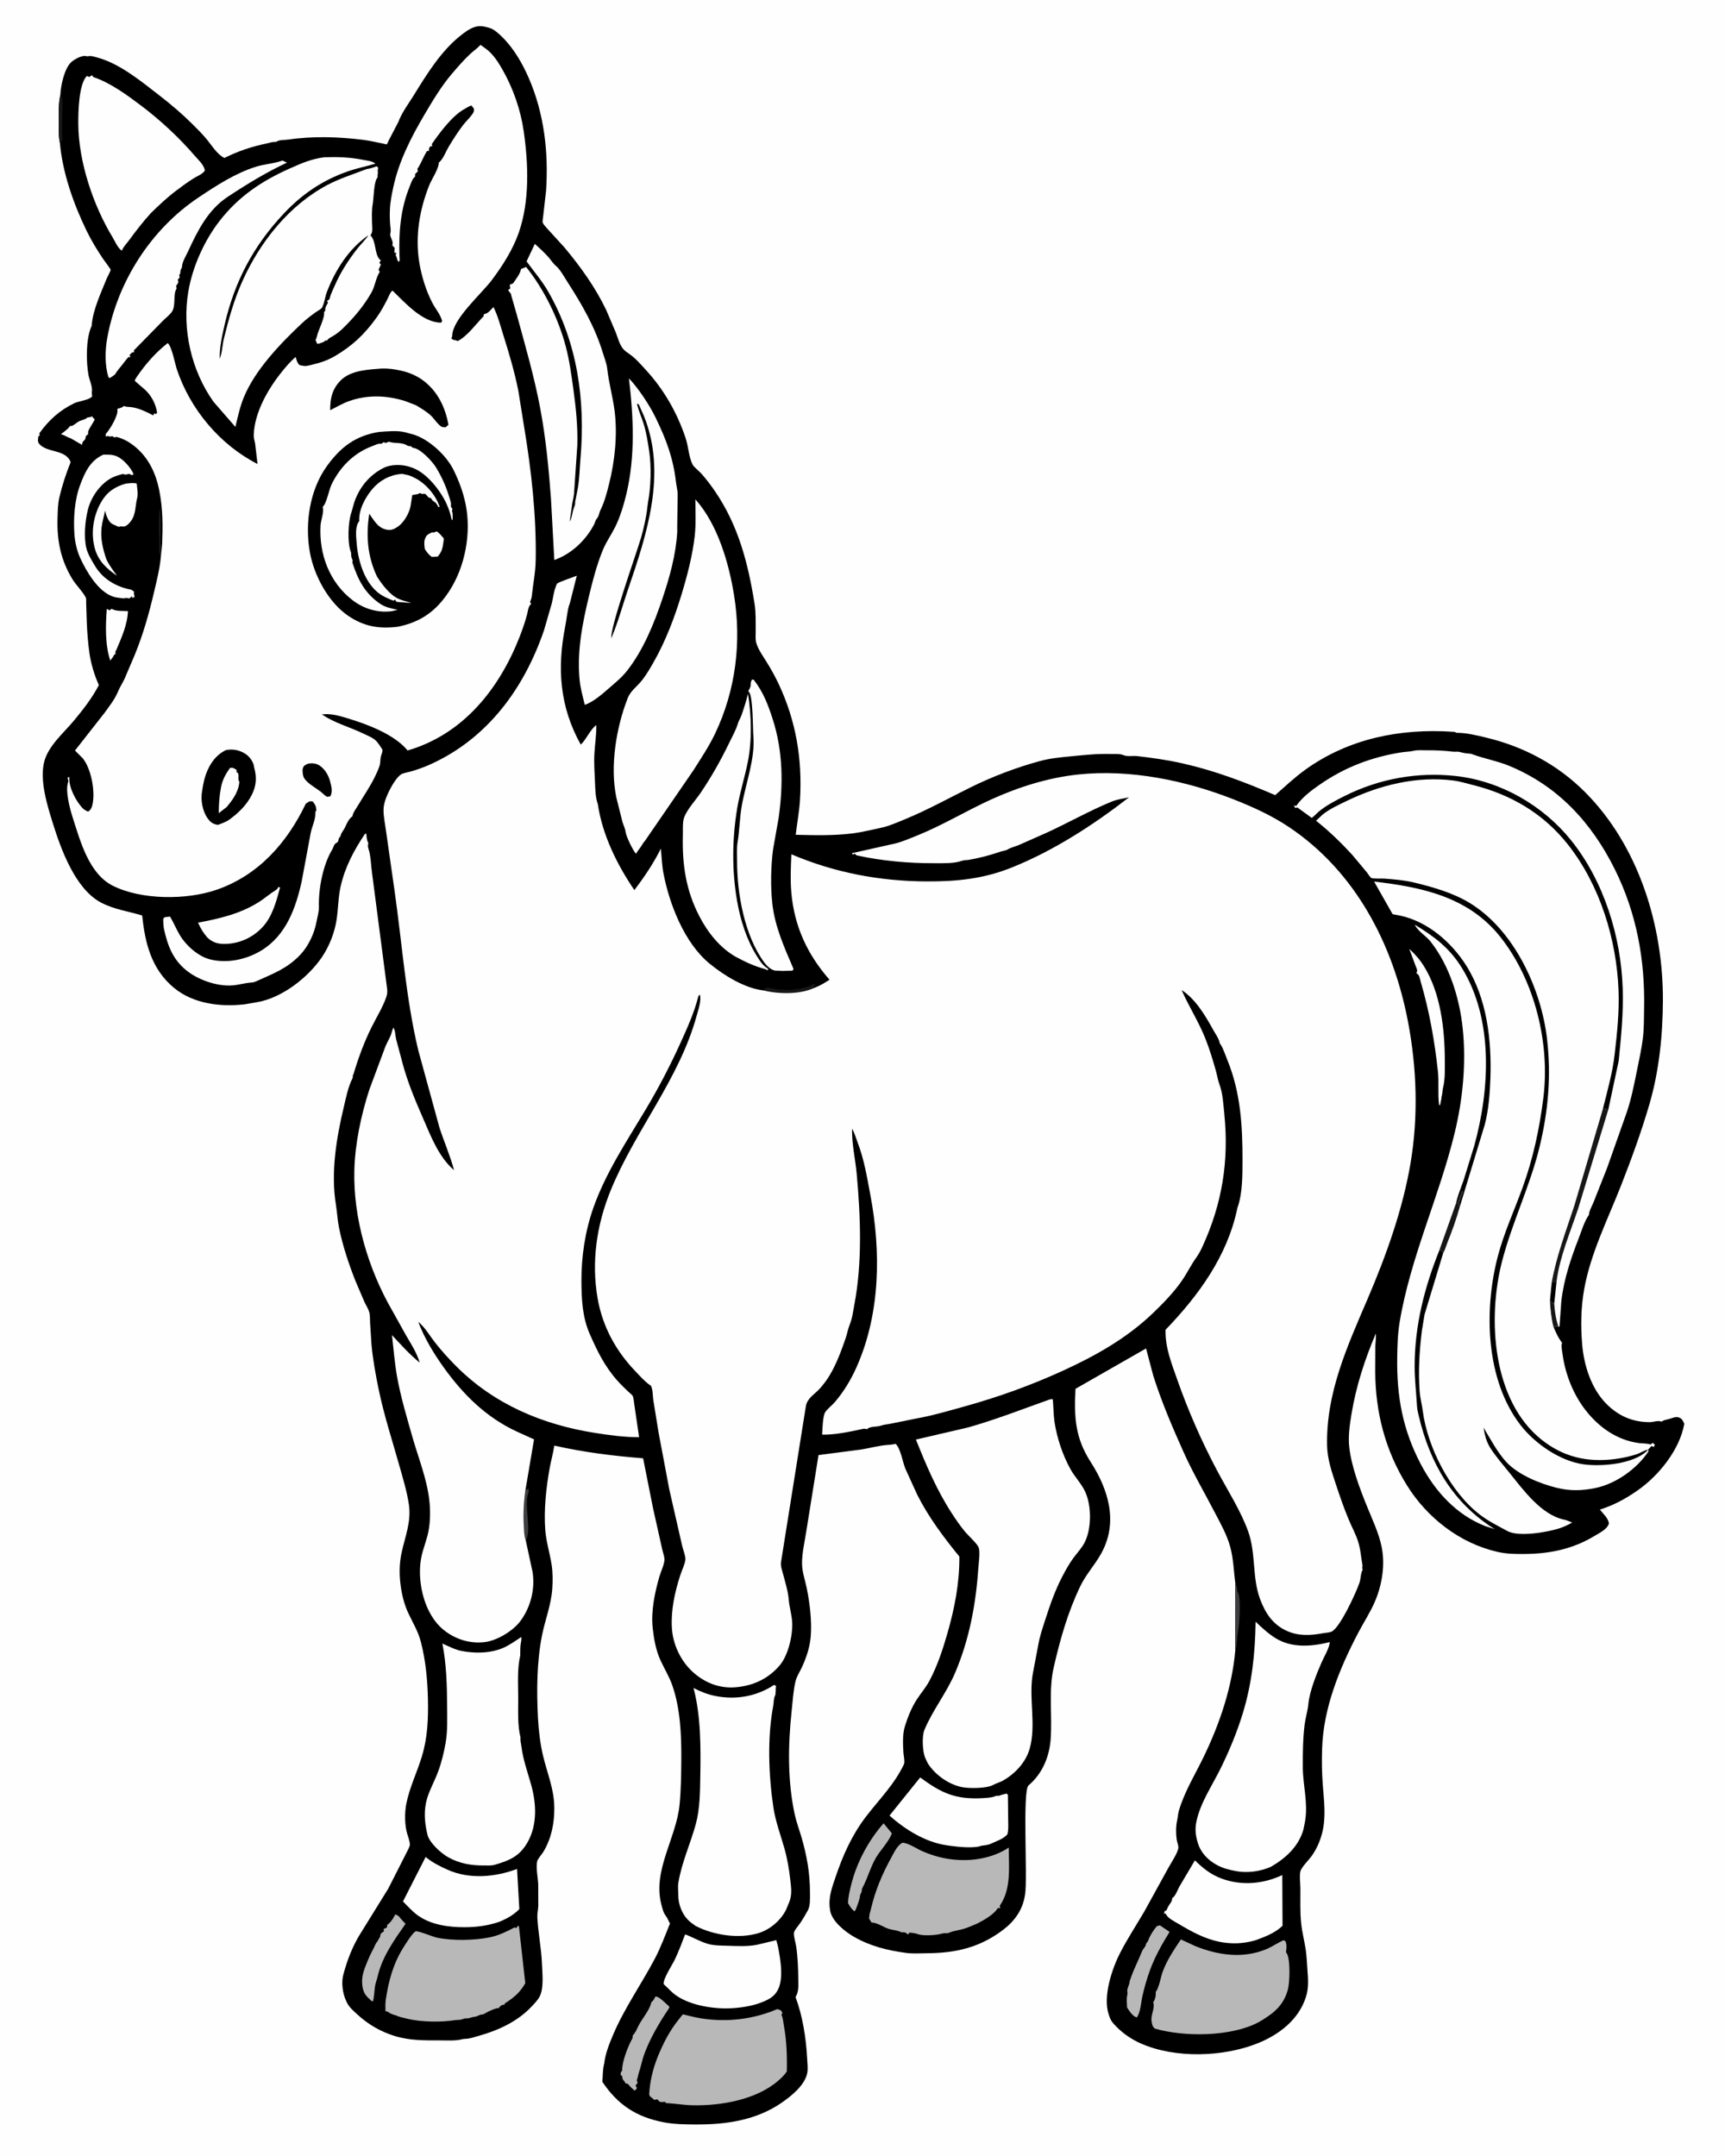 <svg version="1.1" xmlns="http://www.w3.org/2000/svg" style="display: block;" viewBox="0 0 1638 2048" width="1024" height="1280">
<path transform="translate(0,0)" fill="rgb(254,254,254)" d="M -0 -0 L 1638 0 L 1638 2048 L -0 2048 L -0 -0 z"/>
<path transform="translate(0,0)" fill="rgb(0,0,0)" d="M 57.104 90.474 C 57.376 81.861 60.737 65.832 67.017 59.468 C 69.801 56.647 76.625 52.945 80.486 53.121 L 82.883 53.5 L 84.272 53.275 C 86.89 52.879 89.963 54.047 92.5 54.73 C 113.721 60.441 134.346 77.617 151.5 90.885 C 161.981 98.993 172.346 107.824 181.775 117.121 C 186.478 121.758 191.269 126.513 195.524 131.564 C 200.738 137.753 205.599 146.316 212.911 150.064 C 225.969 143.547 238.25 139.428 252.5 136.407 C 255.403 135.791 258.871 134.468 261.803 134.859 L 263.155 134.155 C 266.366 132.635 270.262 133.109 273.708 132.585 C 296.454 129.123 322.317 129.927 345.169 132.908 C 351.409 133.721 357.505 135.158 363.659 136.423 C 363.938 136.48 367.019 137.236 367.223 137.153 C 367.31 137.118 368.854 133.752 368.998 133.452 L 378.5 115.166 L 379.08 113.5 C 382.574 105.418 388.492 97.518 393.114 90 C 404.961 70.729 418.568 48.822 436.43 34.45 C 440.766 30.962 445.768 27.075 451.188 25.492 C 455.287 24.295 459.519 24.988 463.5 26.175 L 465 26.589 C 469.295 27.937 473.763 32.171 476.881 35.251 C 487.821 46.059 495.893 60.058 502.008 74.107 C 516.668 107.793 520.907 144.778 518.453 181.219 L 515.731 205.144 C 515.629 206.438 514.89 210.361 515.268 211.47 C 515.926 213.403 519.286 216.826 520.662 218.344 L 535.85 235 C 551.066 253.168 565.259 272.936 575.521 294.368 L 584.811 316.171 C 586.678 321.073 588.154 327.082 591.5 331.228 C 593.276 333.428 595.957 335.131 598.242 336.758 C 603.859 340.757 608.445 346.202 613.098 351.255 C 630.448 370.095 642.943 392.021 651.045 416.287 C 653.521 423.703 654.147 434.512 657.56 441.184 C 658.858 443.721 663.892 447.56 666.049 450 C 670.643 455.198 674.972 460.901 678.877 466.627 C 701.195 499.345 710.294 534.915 716.482 573.5 C 717.835 581.934 717.46 590.826 717.544 599.355 C 717.577 602.667 717.127 607.237 718.002 610.386 C 719.73 616.609 724.051 622.615 727.449 628.056 C 731.812 635.04 735.838 642.174 739.344 649.633 C 755.848 684.75 761.975 721.185 759.622 759.95 C 758.955 770.939 756.837 782.026 755.568 792.98 C 773.803 793.425 792.199 793.904 810.334 791.555 C 819.306 790.393 828.145 788.037 836.991 786.228 C 844.14 784.767 852.439 781.031 859.235 778.245 C 880.888 769.368 900.9 758.154 921.839 747.824 C 942.695 737.533 965.17 728.998 987.612 722.907 C 997.27 720.285 1007.18 719.381 1017.1 718.412 C 1029.76 717.175 1041.76 715.901 1054.53 716.217 C 1058.2 716.308 1063.69 715.84 1067 717.358 C 1070.2 718.827 1076.24 717.8 1079.93 718.225 C 1094.24 719.873 1108.95 721.96 1123 725.145 C 1153.91 732.151 1182 742.873 1210.98 755.318 C 1220.47 746.963 1229.68 738.2 1239.99 730.845 C 1281.21 701.424 1329.66 691.861 1379.5 695.097 C 1380.82 695.183 1382.01 695.166 1383 696.092 C 1392.55 696.096 1401.43 698.298 1410.66 700.482 C 1446.7 709.001 1479.15 726.23 1505.32 752.484 C 1556.27 803.605 1579.47 879.37 1579.22 950.227 C 1579.1 983.264 1575.65 1017.42 1566.33 1049.23 C 1558.63 1075.46 1549.32 1101.02 1539.33 1126.45 C 1526.71 1158.55 1510.39 1190.93 1504.36 1225.14 C 1501.35 1242.28 1501.12 1259.15 1502.49 1276.41 C 1504.09 1296.49 1510.91 1318.71 1525.44 1333.42 C 1536.87 1344.99 1550.34 1350.9 1566.75 1350.92 C 1569.74 1350.93 1575.53 1348.9 1577.69 1350.5 L 1578.76 1349.87 C 1580.53 1348.88 1582.45 1348.56 1584.4 1348.1 C 1588.27 1347.19 1592.04 1344.77 1595.83 1347.14 C 1598.01 1348.51 1598.46 1350.28 1599.53 1352.5 C 1595.13 1377.2 1575.32 1401.74 1555.13 1415.8 C 1543.41 1423.95 1532.93 1429.6 1519.36 1434.01 C 1522.66 1438.17 1527.06 1441.79 1527.95 1447 C 1526.59 1452.6 1519 1456.12 1514.34 1458.96 C 1493.76 1471.46 1471.77 1475.96 1448 1476.14 C 1438.94 1476.2 1430.83 1476.15 1421.93 1474.1 C 1386.21 1465.91 1355.25 1441.73 1336.08 1410.9 C 1315.59 1377.95 1306.19 1341.79 1305.99 1303.06 L 1306.1 1278.68 C 1306.2 1274.76 1306.91 1270.54 1306.58 1266.68 C 1296.05 1291.33 1287.78 1316.85 1283.43 1343.33 C 1281.78 1353.37 1280.19 1364.1 1281.28 1374.25 C 1283.25 1392.58 1291 1413.14 1297.86 1430.15 C 1303.03 1442.99 1309.57 1456.41 1312.22 1470.08 C 1315.46 1486.78 1312.47 1505.15 1305.97 1520.67 C 1301.51 1531.29 1295.1 1540.92 1289.79 1551.08 C 1271.95 1585.15 1256.65 1622.6 1255.51 1661.53 C 1255.18 1672.68 1255.3 1684.05 1256.15 1695.18 C 1257.32 1710.68 1259.46 1725.71 1255.59 1741.1 C 1253.59 1749.04 1250.26 1756.5 1245.5 1763.19 C 1243.01 1766.69 1236.11 1773.48 1234.99 1777.33 C 1233.85 1781.29 1234.87 1789.22 1234.9 1793.64 C 1234.96 1804.7 1234.49 1816.27 1235.67 1827.26 C 1236.56 1835.46 1238.67 1843.49 1239.92 1851.64 C 1240.91 1858.13 1241.09 1864.49 1241.59 1871.01 C 1242.26 1879.69 1242.91 1888.18 1240.27 1896.62 C 1233.45 1918.45 1214.71 1932.82 1194.12 1941.03 C 1161.62 1953.99 1116.17 1955.48 1083.72 1941.26 C 1073.52 1936.8 1064.79 1930.57 1057.43 1922.28 C 1055.15 1919.71 1054.2 1917.72 1053.17 1914.5 L 1052.82 1913.48 C 1047.17 1896.44 1055.94 1870.02 1063.88 1854.7 C 1070.85 1841.24 1079.05 1828.74 1086.7 1815.7 L 1109.59 1774.13 C 1111.95 1769.76 1118.94 1759.46 1119.01 1754.87 C 1119.04 1752.75 1117.75 1749.68 1117.42 1747.45 C 1116.57 1741.63 1116.61 1734.7 1117.88 1729 C 1118.57 1725.93 1118.65 1722.82 1119.56 1719.77 C 1125.02 1701.47 1135 1685.52 1143.21 1668.5 C 1158.46 1636.89 1170.01 1602.7 1173.09 1567.54 L 1173.12 1503.79 C 1171.49 1492.14 1171.41 1481 1168.28 1469.47 C 1165.14 1457.93 1159.32 1447.67 1153.83 1437.13 C 1143.91 1418.07 1132.96 1399.36 1124.14 1379.76 C 1113.49 1356.07 1102.88 1331.32 1095.09 1306.53 L 1088.33 1280.9 L 1021.3 1319.25 C 1019.97 1346.08 1020.79 1365.53 1035.77 1388.84 C 1052.92 1415.51 1062.13 1446.52 1045.47 1476.14 C 1039.45 1486.83 1031.27 1495.5 1025.81 1506.88 C 1013.86 1531.83 1006.78 1557.02 1000.61 1583.88 C 995.52 1606.05 999.418 1629.98 997.67 1652.56 C 996.387 1669.13 989.564 1685.12 976.705 1695.96 C 970.712 1701.01 975.955 1784.5 973.42 1799.5 L 973.156 1801 C 971.026 1814.25 963.396 1824.89 952.828 1832.96 C 930.726 1849.84 907.958 1855.2 880.653 1855.39 C 874.002 1855.43 866.836 1855.98 860.25 1855.07 C 842.505 1852.62 826.661 1848.78 810.987 1839.84 C 802.57 1835.04 790.503 1825.5 788.384 1815.49 L 788.157 1814 C 786.314 1802.79 789.86 1793.53 793.384 1783.07 C 800.387 1762.3 808.987 1743 822.399 1725.5 C 835.112 1708.92 849.342 1694.99 858.373 1675.83 C 859.394 1673.66 857.995 1667.18 857.836 1664.47 C 857.378 1656.64 856.961 1647.13 859.319 1639.62 C 862.038 1630.97 865.602 1622.02 870.547 1614.38 C 874.468 1608.32 879.211 1602.96 882.613 1596.54 C 890.147 1582.33 895.082 1567.32 899.521 1551.95 C 906.449 1527.97 911.197 1503.67 911 1478.59 C 896.219 1460.47 881.517 1440.88 870.989 1419.88 L 859.707 1395.1 C 857.077 1388.66 855.221 1375.99 850.5 1371.57 C 848.355 1371.94 846.221 1372.37 844.043 1372.47 C 835.676 1372.86 826.364 1375.49 818 1376.87 L 777.232 1382.19 L 765.553 1454.95 C 764.031 1464.92 761.436 1475.46 761.582 1485.56 C 761.698 1493.53 764.475 1500.83 766.029 1508.54 C 768.93 1522.94 770.941 1539.24 769.874 1553.96 C 769.124 1564.28 765.728 1574.6 761.36 1583.92 C 759.36 1588.19 756.488 1592.45 755.383 1597.05 C 753.213 1606.08 752.634 1616.69 751.639 1626 C 748.21 1658.08 747.78 1691.81 754.625 1723.52 C 756.146 1730.56 758.701 1737.32 760.749 1744.22 C 766.204 1762.59 769.205 1779.64 769.119 1798.82 C 769.095 1804.02 769.547 1810.47 766.865 1815.12 C 764.466 1819.27 762.115 1823.59 759.308 1827.48 C 757.923 1829.4 754.002 1833.89 753.855 1836.14 C 753.618 1839.77 755.444 1845.14 756.004 1848.92 C 757.493 1858.99 757.894 1869.53 758.022 1879.69 C 758.096 1885.56 758.647 1891.1 755.763 1896.44 L 755.415 1897.06 C 762.045 1914.75 765.443 1936.01 766.386 1954.82 C 766.606 1959.2 767.378 1964.71 766.564 1969.01 C 764.351 1980.7 751.566 1990.91 742.29 1997.33 C 717.955 2014.15 689.528 2018.17 660.645 2018.06 C 650.543 2018.03 639.947 2017.87 630 2015.94 C 604.054 2010.89 586.518 1999.32 571.925 1977.55 C 572.362 1972.43 572.215 1966.76 573.302 1961.79 L 573.731 1959.79 C 574.748 1950.79 578.516 1941.36 582.057 1933 C 592.774 1907.71 608.598 1885.36 621.44 1861.18 C 627.308 1850.14 631.421 1838.77 636.126 1827.21 C 634.862 1824.72 633.676 1821.85 631.999 1819.62 C 629.66 1816.51 628.965 1812.88 627.983 1809.17 C 619.399 1776.76 642.295 1745.78 645.29 1714 C 646.631 1699.76 646.807 1685.53 646.9 1671.25 C 647.05 1648.15 646.02 1623.15 638.417 1601.12 C 635.497 1592.66 630.596 1584.85 626.931 1576.69 C 622.593 1567.04 620.855 1556.6 619.711 1546.15 C 617.997 1530.49 621.794 1512.25 626.185 1497.31 C 627.478 1492.91 630.837 1485.89 630.897 1481.5 C 630.937 1478.53 629.239 1474.21 628.654 1471.17 L 620.052 1432.67 L 610.624 1385.25 C 581.64 1382.92 554.675 1379.58 526.253 1373.18 C 525.226 1380.37 523.173 1387.4 521.879 1394.54 C 518.491 1413.27 516.306 1433.99 517.664 1453 C 518.488 1464.53 522.039 1475.2 523.751 1486.5 C 524.846 1493.72 524.866 1501.51 524.381 1508.78 C 523.318 1524.73 517.457 1538.74 514.462 1554.16 C 509.609 1579.14 509.463 1606.34 510.744 1631.7 C 511.33 1643.3 512.858 1656.21 515.525 1667.51 C 519.655 1685.02 526.255 1699.49 526.279 1717.84 C 526.299 1732.3 523.442 1746.52 515.928 1759 C 514.564 1761.27 510.64 1765.62 510.053 1767.92 C 508.598 1773.62 510.748 1783.82 510.986 1789.86 L 511.065 1810.44 C 510.921 1814.29 509.97 1817.54 510.188 1821.66 C 510.967 1836.39 513.986 1850.67 514.56 1865.5 C 514.905 1874.4 516.542 1888.47 512.358 1896.53 C 510.526 1900.06 507.152 1903.45 504.448 1906.32 C 491.323 1920.24 472.995 1928.7 454.818 1933.78 C 450.795 1934.9 446.009 1936.66 441.834 1936.72 C 440.719 1936.74 439.961 1936.8 438.863 1937.07 C 432.085 1938.78 424.986 1938.18 418.044 1938.18 C 403.172 1938.18 389.064 1938.46 374.656 1934 C 360.901 1929.73 349.427 1922.96 338.867 1913.25 C 335.315 1909.98 331.541 1906.75 329.36 1902.37 L 328.774 1901.11 C 325.145 1893.82 323.717 1883 326.035 1875.09 L 326.311 1874.2 C 329.614 1861.95 334.52 1849.35 341.064 1838.43 L 368.5 1794.14 L 385.54 1760.61 C 386.516 1758.43 388.817 1754.73 389.055 1752.59 C 389.334 1750.09 387.451 1744.73 386.662 1742.22 C 384.081 1734.01 384.011 1721.78 385.724 1713.32 C 388.907 1697.61 395.867 1683.69 400.511 1668.4 C 405.943 1650.53 406.649 1632.61 406.25 1614.07 C 405.858 1595.9 404.102 1577.23 399.525 1559.6 C 396.864 1549.35 391.885 1541.53 387.5 1532.1 C 383.401 1523.3 381.162 1513.47 380.053 1503.87 C 378.972 1494.51 379.165 1484.75 381.11 1475.51 C 384.448 1459.66 390.603 1445.74 388.158 1429.16 C 386.347 1416.88 382.695 1404.98 379.341 1393.05 C 372.513 1368.77 364.516 1344.38 359.431 1319.69 C 356.587 1305.87 353.959 1291.47 352.66 1277.42 L 351.317 1256.59 C 351.152 1253.28 351.36 1249.25 350.427 1246.11 C 349.473 1242.89 347.324 1239.78 345.94 1236.71 L 337.5 1217 C 331.068 1200.8 325.275 1183.36 321.814 1166.29 C 320.322 1158.93 320.025 1151.59 318.832 1144.23 C 313.888 1113.75 319.288 1081 326.397 1051.29 C 328.368 1043.05 330.366 1032.78 334.121 1025.27 C 334.617 1024.28 334.87 1023.99 334.882 1022.85 C 334.896 1021.45 334.675 1022.43 335.314 1020.76 L 335.813 1019.5 C 340.243 1004.63 345.739 989.81 352.651 975.864 C 357.199 966.688 363.529 956.532 366.772 946.889 C 367.751 943.98 367.843 941.22 367.35 938.221 L 353.259 830.022 C 352.148 822.829 352.128 813.247 349.87 806.563 C 349.168 804.486 349.148 803.588 349.512 801.449 L 349.646 800.73 C 348.054 798.193 348.019 794.971 347.691 792.047 L 346.5 792.016 C 336.104 807.452 327.491 823.613 323.363 841.896 C 320.865 852.955 321.133 863.846 319.288 874.879 C 317.288 886.828 312.309 899.235 305.5 909.279 C 292.466 928.506 267.807 947.721 244.571 951.869 L 232.007 954.029 C 209.052 956.639 183.474 953.525 165.166 938.465 C 143.682 920.792 137.538 895.986 134.854 869.638 C 121.548 865.606 108.355 863.951 95.878 857.424 C 71.398 844.618 57.812 807.092 49.982 782.012 C 44.722 765.163 37.22 741.229 41.837 723.455 C 45.758 708.358 60.257 696.277 69.97 684.572 C 78.891 673.82 87.226 663.178 93.714 650.769 C 89.54 641.719 86.035 629.962 84.686 620.06 C 83.41 610.694 82.626 600.938 82.243 591.5 L 81.657 573.411 C 81.597 572.273 81.797 568.677 81.338 567.756 C 78.439 561.944 72.081 555.94 68.5 550.037 C 57.405 531.744 53.794 513.391 54.449 492.251 C 54.663 485.366 54.701 478.523 56.332 471.8 C 59.155 460.161 62.448 450.222 66.882 439 C 62.357 426.63 44.438 430.269 37.191 421.791 C 35.174 419.431 35.981 417.361 36.206 414.5 L 37.5 413.631 L 37.229 411.5 C 46.153 399.053 56.375 389.812 70.223 383.071 C 74.668 380.906 84.391 380.192 87.359 376.5 C 87.162 374.905 86.856 373.245 87.096 371.646 C 87.75 367.274 84.702 360.921 83.861 356.331 C 81.564 343.803 81.32 322.509 86.41 310.572 C 87.03 309.118 86.876 309.928 86.991 308.375 C 88.031 294.347 95.941 277.584 101.193 264.5 C 101.938 262.644 104.794 257.893 104.879 256.146 C 104.908 255.573 98.783 247.528 97.82 246.096 C 92.085 237.569 86.552 228.526 82.061 219.268 C 69.531 193.441 59.187 164.116 56.654 135.406 C 55.253 129.684 55.701 122.156 55.691 116.247 C 55.678 107.841 55.099 98.678 57.104 90.474 z"/>
<path transform="translate(0,0)" fill="rgb(23,23,23)" d="M 152.485 529.76 C 149.989 523.702 151.009 519.128 150.853 512.772 C 150.616 503.179 149.83 492.521 151.5 483.074 C 153.742 493.14 151.99 506.462 152.347 517 L 153.792 517.634 L 152.485 529.76 z"/>
<path transform="translate(0,0)" fill="rgb(23,23,23)" d="M 57.104 90.474 C 60.033 94.307 58.981 97.773 58.994 102.5 C 59.022 112.737 58.43 123.305 59.16 133.5 L 56.654 135.406 C 55.253 129.684 55.701 122.156 55.691 116.247 C 55.678 107.841 55.099 98.678 57.104 90.474 z"/>
<path transform="translate(0,0)" fill="rgb(62,62,64)" d="M 498.816 1415.77 L 501.676 1414.01 C 502.049 1416.6 501.991 1417.06 501.187 1419.52 C 497.691 1430.22 504.864 1454.77 499.135 1463.13 C 497.573 1459.28 497.635 1454.57 497.365 1450.46 C 496.614 1439.03 497.195 1427.11 498.816 1415.77 z"/>
<path transform="translate(0,0)" fill="rgb(23,23,23)" d="M 725.237 940.862 C 725.851 940.037 726.293 939.049 727.081 938.388 C 728.226 937.428 735.805 939.584 737.544 939.769 C 742.272 940.272 752.017 940.901 756.395 939.542 C 757.7 939.136 758.714 939.428 760 939.221 L 765.758 937.597 C 768.432 936.94 770.554 935.932 773 934.7 L 774.49 935.5 L 772.562 937.265 L 773.206 938.411 C 759.676 944.716 739.44 944.376 725.237 940.862 z"/>
<path transform="translate(0,0)" fill="rgb(62,62,64)" d="M 1173.12 1503.79 C 1174.33 1506.49 1174.78 1508.57 1175.04 1511.5 C 1179.06 1516.98 1176.94 1543.86 1175.5 1550.94 C 1174.42 1556.26 1174.95 1562.65 1173.09 1567.54 L 1173.12 1503.79 z"/>
<path transform="translate(0,0)" fill="rgb(254,254,254)" d="M 87.466 395.5 C 87.955 396.689 87.615 396.087 88.806 397.412 L 89.807 398.5 C 88.111 402.054 84.6 406.51 83.5 410.047 C 83.422 410.296 83.581 412.273 83.5 412.437 C 83.403 412.634 81.634 413.88 81.5 414.106 C 80.992 414.96 81.294 416.145 80.787 417 C 79.426 419.298 78.173 418.821 77.819 421.934 L 77.761 422.639 L 67.224 416.472 C 64.063 415.558 61.395 413.496 58.557 412.703 L 57.595 412.5 C 60.185 410.345 63.698 408.208 65.663 405.504 C 67.206 403.381 66.435 405.184 68 404.607 C 70.188 403.8 72.606 401.383 74.804 400.24 C 77.151 399.019 79.798 398.825 81.97 397.27 L 83.005 396.5 C 84.273 396.481 85.052 396.339 86.284 395.926 L 87.466 395.5 z"/>
<path transform="translate(0,0)" fill="rgb(254,254,254)" d="M 101.23 578.5 L 102.527 578.921 L 103.5 579.862 L 106 578.276 C 109.215 580.821 117.19 580.218 121.31 580.491 C 120.89 593.277 115.131 605.872 110.238 617.512 C 109.029 618.896 109.465 619.466 109.5 621.239 L 108.069 622.112 C 107.591 623.321 107.191 624.049 106.357 625.073 C 105.416 626.226 105.623 625.828 104.959 626.991 L 104.633 627.619 C 99.492 613.22 100.072 593.525 101.23 578.5 z"/>
<path transform="translate(0,0)" fill="rgb(185,184,184)" d="M 839.029 1732 L 846.839 1741.44 C 844.751 1748.41 835.684 1757.94 831.86 1764.5 C 826.653 1773.43 824.188 1783.07 819.595 1792.02 C 818.882 1793.4 818.507 1794 818.316 1795.61 L 818.159 1797 C 817.614 1798.69 816.816 1799.03 816.601 1801.02 C 816.136 1805.32 813.961 1810.04 812.5 1814.14 L 811.255 1815.64 C 808.619 1813.2 806.963 1811.04 805.294 1807.87 C 805.243 1802.36 806.975 1795.58 808.304 1790.21 C 813.502 1769.17 824.682 1748.27 839.029 1732 z"/>
<path transform="translate(0,0)" fill="rgb(185,184,184)" d="M 375.256 1818.5 C 376.9 1819.2 378.223 1819.68 379.332 1821.15 C 381.053 1823.43 382.98 1825.38 384.972 1827.43 C 374.288 1842.71 362.712 1858.88 358.496 1877.38 C 357.797 1880.44 356.549 1883.41 356.035 1886.5 C 355.203 1891.5 355.411 1896.34 353.898 1901.25 L 352.5 1900.58 C 350.337 1898.58 347.813 1896.4 346.32 1893.82 C 343.178 1888.4 343.152 1879.9 344.823 1874.04 L 345.131 1873 C 346.294 1868.8 348.107 1865.04 349.677 1861 C 351.445 1856.45 354.009 1852.42 355.934 1847.98 C 356.46 1846.77 356.814 1845.97 357.661 1844.91 C 358.764 1843.54 358.326 1844.28 359.146 1842.66 L 359.714 1841.5 L 360.772 1839.9 L 361.21 1837.5 C 361.611 1836.43 362.664 1835.74 363.581 1835.18 L 364.5 1834.67 L 364.116 1832.5 L 367.5 1830.71 L 367.417 1828.73 L 368.042 1828.19 L 369 1827.32 C 371.958 1824.76 373.401 1821.89 375.256 1818.5 z"/>
<path transform="translate(0,0)" fill="rgb(254,254,254)" d="M 1338.33 901.359 C 1343.66 906.273 1348.27 911.439 1352.13 917.608 C 1368.26 943.369 1372.13 978.329 1372.08 1008.1 C 1372.06 1016.33 1372.46 1024.81 1370.48 1032.86 C 1369.8 1035.61 1369.88 1038.36 1369.22 1041.07 C 1368.91 1042.35 1368.98 1041.62 1368.87 1042.99 L 1368.82 1043.72 L 1367.55 1049.91 L 1366.63 1049.5 C 1365.24 1039.07 1366.65 1028.31 1365.53 1017.78 C 1362.45 989.114 1357.46 960.863 1349.36 933.166 C 1348.8 931.252 1348.08 927.448 1347.02 926 C 1346.81 925.717 1345.24 924.662 1345.19 924.5 C 1345.15 924.341 1345.84 922.332 1345.84 922 C 1345.86 920.878 1344.54 918.115 1344.14 917 L 1338.33 901.359 z"/>
<path transform="translate(0,0)" fill="rgb(185,184,184)" d="M 1098.89 1829.5 L 1101.52 1828.94 L 1110.64 1835.12 C 1103.37 1846.94 1096.73 1858.62 1091.96 1871.72 C 1089.12 1879.51 1086.78 1887.65 1084.94 1895.74 C 1083.55 1901.82 1083.17 1911.46 1079.5 1916.4 C 1075.23 1915.05 1072.67 1910.48 1070.3 1906.98 C 1070.15 1903.17 1069.62 1898.88 1070.46 1895.15 C 1070.75 1893.81 1070.88 1893.46 1070.54 1892 C 1069.97 1889.49 1072.26 1885.82 1072.64 1883.05 C 1072.84 1881.59 1072.6 1882.38 1073.11 1880.96 L 1073.5 1879.93 C 1076.28 1871.31 1080.32 1863.81 1083.68 1855.52 C 1084.34 1853.89 1084.92 1852.44 1085.97 1851 L 1087.5 1848.99 C 1088.25 1847.39 1088.06 1846.35 1089.31 1844.95 C 1090.34 1843.81 1089.97 1844.53 1090.44 1843.07 C 1091.72 1839.16 1095.94 1832.35 1098.89 1829.5 z"/>
<path transform="translate(0,0)" fill="rgb(185,184,184)" d="M 622.414 1896.5 C 625.916 1896.28 632.555 1903.59 635.51 1906.09 C 635.361 1907.55 635.592 1907.08 634.837 1908.21 C 625.93 1921.46 617.116 1936.45 611.616 1951.5 C 609.609 1956.99 608.637 1962.95 606.744 1968.28 C 605.969 1970.47 605.847 1972.6 605.045 1974.73 C 604.288 1976.73 604.68 1976.54 605.5 1978.4 L 603.436 1981.03 L 604.701 1983.5 C 604.077 1984.72 603.678 1985.16 602.5 1985.87 C 600.646 1984.24 598.78 1982.66 597.233 1980.72 C 595.916 1979.07 595.953 1979.44 594 1979.06 C 593.481 1977.93 592.877 1977.1 592.076 1976.15 C 590.711 1974.54 590.99 1974.03 590.783 1972 L 589.5 1971.45 C 589.131 1968.81 589.173 1968.98 590.729 1966.79 C 590.426 1959.09 595.941 1944.63 599.59 1937.93 C 600.3 1936.62 600.617 1936.14 600.748 1934.56 L 600.72 1933.5 C 603.681 1930.75 605.054 1926.31 607.017 1922.81 C 610.128 1917.26 616.776 1908.99 618.193 1902.94 L 618.417 1901.87 C 620.332 1900.86 621.292 1898.35 622.414 1896.5 z"/>
<path transform="translate(0,0)" fill="rgb(254,254,254)" d="M 119.223 459.4 C 122.638 459.087 126.302 458.367 129.641 459.321 C 130.032 463.03 131.09 469.572 130.113 473.079 C 128.399 479.225 128.819 486.168 125.966 492.048 C 124.685 494.688 120.731 499.97 117.5 500.148 C 115.167 500.276 115.154 499.536 112.537 500.5 L 106.194 497.606 C 102.806 495.441 100.672 489.755 99.804 486.013 L 99.585 485 C 98.575 490.286 96.891 495.763 96.285 501.077 C 95.097 511.491 97.428 521.341 100.779 531.11 C 103.292 536.75 107.356 541.916 110.915 546.938 C 101.057 540.126 93.243 532.995 89.912 521.108 C 85.835 506.561 88.331 490.108 95.833 477 C 101.315 467.42 108.802 462.344 119.223 459.4 z"/>
<path transform="translate(0,0)" fill="rgb(254,254,254)" d="M 264.218 842.5 L 265.805 843.047 C 262.274 855.947 258.737 870.055 249.536 880.227 C 240.494 890.222 228.028 896.088 214.568 896.609 C 207.573 896.88 202.118 895.638 196.885 890.703 L 196.642 890.418 C 192.714 885.967 190.332 881.859 187.917 876.438 C 208.134 872.629 227.664 868.156 245.375 857.054 C 250.749 853.686 255.549 849.415 260.911 846.069 C 262.677 844.967 263.358 844.439 264.218 842.5 z"/>
<path transform="translate(0,0)" fill="rgb(254,254,254)" d="M 97.909 431.892 C 102.525 431.853 106.843 431.638 111.148 433.626 C 117.101 436.376 124.297 444.515 126.723 450.5 L 125 451.378 L 122.5 450.073 C 120.737 450.559 119.374 451.021 117.531 450.567 L 116.5 450.212 C 112.484 451.299 108.383 452.428 104.761 454.532 C 94.199 460.669 86.049 472.744 83.187 484.5 C 80.626 495.018 79.205 510.437 81.915 521.086 C 83.325 526.631 87.371 533.204 90.356 538.092 C 97.332 549.516 108.925 556.592 121.723 559.607 C 124.315 559.907 125.14 560.427 127.089 562 L 126.999 564 C 127.283 565.411 127.555 565.713 127.5 567.181 L 125.5 567.907 L 125 566.43 L 122.652 568.5 L 120 567.949 C 118.426 567.971 117.942 568.586 116.122 568.312 C 113.238 567.878 109.895 567.651 107.126 566.714 C 92.938 561.915 81.854 542.802 75.965 530 C 72.895 523.326 70.967 514.783 70.465 507.431 C 69.433 492.299 70.577 474.79 75.979 460.5 C 80.582 448.324 85.491 437.5 97.909 431.892 z"/>
<path transform="translate(0,0)" fill="rgb(254,254,254)" d="M 873.814 1688.39 C 893.936 1703.39 907.54 1709.47 933 1708.09 C 936.23 1707.91 939.849 1707.68 943 1706.92 C 944.626 1706.53 945.866 1705.61 947.562 1705.77 C 948.912 1705.9 948.161 1706.03 949.562 1705.48 C 951.676 1704.67 953.793 1704.23 956 1703.74 L 957.091 1705 L 957.365 1728.61 C 957.404 1733.25 957.819 1738 956.597 1742.5 C 952.264 1747.13 947.381 1748.28 942 1750.93 C 938.66 1752.57 935.849 1752.78 932.181 1753.23 C 924.99 1756.02 909.879 1754.39 902.084 1753.3 L 901 1753.14 L 899.448 1752.93 L 898.199 1752.73 C 878.509 1749.71 859.148 1737.71 844.672 1724.61 L 873.814 1688.39 z"/>
<path transform="translate(0,0)" fill="rgb(254,254,254)" d="M 404.076 1763.93 C 410.12 1769.1 417.567 1772.78 424.792 1776.03 C 445.576 1785.39 470.121 1783.15 490.892 1775.33 L 493.052 1813.47 C 487.799 1818.91 481.483 1822.37 474.614 1825.34 C 463.629 1829.17 452.636 1830.67 441 1830.68 C 425.602 1830.7 408.783 1828.42 396.028 1819.01 C 391.21 1815.46 386.814 1810.43 382.54 1806.21 L 404.076 1763.93 z"/>
<path transform="translate(0,0)" fill="rgb(254,254,254)" d="M 1134.73 1767.16 C 1142.38 1774.75 1149.98 1780.75 1160.16 1784.5 C 1179.15 1791.5 1199.65 1789.63 1217.71 1781.13 L 1217.95 1829.33 C 1210.92 1836.07 1201.55 1839.7 1192.5 1842.99 C 1181.2 1846.37 1169.63 1846.88 1158.05 1844.54 C 1143.77 1841.66 1131.34 1834.75 1118.94 1827.38 C 1115.62 1825.41 1109.66 1822.47 1107.69 1819.08 L 1107.04 1817.85 L 1105.4 1817.69 L 1106.09 1815.12 L 1107.5 1814.92 C 1108.47 1812.9 1109.4 1810.81 1110.68 1808.95 C 1111.76 1807.39 1112.68 1806.33 1113 1804.39 L 1113.18 1803 C 1116.38 1801.09 1118.19 1795.28 1120.02 1792 L 1134.73 1767.16 z"/>
<path transform="translate(0,0)" fill="rgb(254,254,254)" d="M 650.531 1837.47 C 657.689 1840.11 664.471 1844.21 671.751 1846.39 C 677.821 1848.21 684.473 1848.09 690.758 1848.28 C 699.796 1848.56 709.758 1849.13 718.667 1847.38 L 737.125 1842.96 L 738.83 1849.5 C 741.113 1861.53 744.746 1881.81 737.323 1892.32 L 736.842 1892.99 C 732.869 1898.66 725.535 1901.23 719.256 1903.46 C 709.738 1906.43 698.878 1907.77 688.926 1907.78 C 672.447 1907.78 648.86 1903.4 636.787 1891.13 L 630.093 1884.64 C 629.884 1878.97 638.311 1866.54 640.915 1861.02 C 644.517 1853.39 647.556 1845.37 650.531 1837.47 z"/>
<path transform="translate(0,0)" fill="rgb(254,254,254)" d="M 268.1 152.5 L 272.332 154.5 C 252.638 163.686 234.14 175.013 216.018 186.994 C 197.43 199.282 187.564 218.921 178.514 238.604 C 176.761 242.416 173.41 247.835 172.833 251.96 C 172.605 253.588 172.826 253.884 171.878 255.438 C 170.441 257.795 171.973 258.788 169.921 261.5 L 170.5 263.366 L 168.607 265.857 L 169.229 267.5 C 168.891 269.372 168.205 269.984 167.078 271.5 L 167.5 274.219 C 164.037 279.172 166.867 289.615 163.444 295.532 C 161.503 298.886 157.172 301.97 154.434 304.794 L 126.78 333 L 127.5 334.405 C 124.939 334.571 124.761 335.257 122.976 337 L 123.548 339.5 L 122 339.017 C 118.987 341.996 117.002 345.364 114.291 348.5 C 112.228 350.885 110.548 353.272 108.802 355.889 C 107.284 357.133 105.658 358.112 104 359.155 L 102.715 358.146 C 99.253 346.317 99.539 332.718 101.729 320.705 C 111.439 267.433 143.223 217.787 188.245 187.652 C 205.205 176.301 223.432 164.42 243.138 158.316 C 251.06 155.862 259.517 155.462 267.336 152.775 L 268.1 152.5 z"/>
<path transform="translate(0,0)" fill="rgb(254,254,254)" d="M 714.007 645.5 L 715.613 645.624 C 724.657 657.183 729.291 669.4 733.734 683.197 C 743.537 713.633 743.801 745.412 739.351 776.899 L 734.043 806.932 C 731.952 823.011 731.568 842.103 733.343 858.211 C 735.787 880.404 744.788 900.091 753.5 920.444 L 752.5 922.011 L 743.291 922.279 L 736 921.957 C 731.99 921.281 728.048 917.449 725.7 914.263 C 706.932 888.803 699.795 848.758 699.878 817.896 C 699.894 812.141 699.418 805.635 700.367 799.999 C 702.189 789.185 702.281 777.828 704.092 766.838 C 707.615 745.452 717.165 721.109 715.362 699.5 C 714.777 692.493 715.103 661.942 711.284 657.422 L 710.5 656.574 L 711.209 655.209 C 712.157 653.425 712.824 652.322 712.802 650.237 C 712.78 648.287 713.208 647.271 714.007 645.5 z"/>
<path transform="translate(0,0)" fill="rgb(185,184,184)" d="M 856.653 1750.5 C 861.573 1750.06 871.176 1756.51 876.199 1758.65 C 881.727 1761.01 887.451 1762.96 893.295 1764.36 C 914.12 1769.34 938.432 1767.36 956.751 1755.78 L 957.911 1755.03 C 957.905 1773.2 960.453 1793.77 949.805 1809.59 L 949.327 1810.29 L 949.875 1812.5 L 948.726 1812.5 L 947.5 1812.4 C 943.953 1818.67 933.954 1824.09 927.648 1827.34 C 923.665 1828.93 919.594 1830.87 915.5 1832.12 C 911.302 1833.4 906.509 1833.89 902.486 1835.45 C 900.755 1836.12 899.875 1836.45 897.969 1836.38 C 896.595 1836.34 896.009 1836.32 894.636 1836.71 C 888.731 1838.37 876.769 1839.21 871.167 1837.13 C 868.706 1836.22 866.095 1836.05 863.5 1835.76 C 862.659 1837.22 863.111 1836.65 862.268 1837.56 C 859.482 1835.31 859.321 1835.42 855.713 1835.5 C 853.482 1833.81 846.998 1833.26 844 1832.28 C 839.095 1830.68 833.709 1826.86 828.649 1826.27 L 827.5 1826.17 L 825.268 1822.5 C 825.453 1820.57 825.469 1818.4 826.134 1816.57 C 826.596 1815.3 826.84 1814.1 827.152 1812.78 C 831.299 1795.31 837.809 1780.04 846.413 1764.39 C 849.162 1759.39 851.673 1753.6 856.653 1750.5 z"/>
<path transform="translate(0,0)" fill="rgb(254,254,254)" d="M 710.236 659.066 C 713.555 679.415 714.14 703.58 710.067 723.82 C 707.109 738.517 702.479 752.886 700.001 767.672 C 695.118 796.811 694.872 827.342 699.975 856.387 C 703.07 874.005 709.019 892.872 718.573 908.045 C 721.573 912.81 723.689 916.427 728.453 919.667 L 729.5 920.365 L 728.881 921.728 C 727.925 921.114 727.19 920.747 726.082 920.441 C 716.072 917.682 707.816 913.826 698.702 908.935 C 683.373 900.204 672.042 885.783 664.024 870.321 C 651.172 845.54 647.66 820.911 648.381 793.232 C 648.506 788.422 647.95 781.025 649.59 776.535 C 652.433 768.75 660.555 760.051 665.225 753.155 C 675.481 738.012 684.484 722.053 692.434 705.583 C 695.17 699.915 698.906 693.293 700.642 687.285 C 701.476 684.4 703.081 682.249 704.049 679.475 C 706.412 672.706 708.533 666.042 710.236 659.066 z"/>
<path transform="translate(0,0)" fill="rgb(185,184,184)" d="M 1121.39 1842.3 L 1135.47 1848.79 C 1156.98 1857.37 1180.36 1860.68 1202.36 1851.62 C 1208.14 1849.24 1213.23 1845.5 1219 1843.02 L 1220.77 1844.08 C 1222.05 1847.34 1221.79 1849.84 1221.36 1853.22 L 1221.19 1854.5 L 1221.81 1855.2 C 1225.59 1860.83 1224.83 1883.26 1223.01 1889.93 C 1219.1 1904.28 1210.53 1911.61 1198.42 1919.03 L 1195.54 1920.73 C 1169.48 1934.84 1124.49 1935.11 1096.5 1926.92 C 1095.3 1925.56 1094.59 1924.85 1094.14 1923.04 L 1093.84 1921.5 C 1092.11 1914.82 1096.65 1908.66 1095.39 1902.94 L 1095.04 1902 C 1096.82 1899.78 1097.65 1896.28 1097.55 1893.45 L 1097.47 1892.04 C 1100.42 1889.12 1102.44 1877.57 1103.99 1873.29 C 1108.11 1861.96 1114.74 1852.24 1121.39 1842.3 z"/>
<path transform="translate(0,0)" fill="rgb(185,184,184)" d="M 491.393 1829.5 L 492.653 1829.69 L 498.705 1883.88 C 493.432 1893.04 487.932 1897.44 479.09 1903.21 L 478.742 1904.5 L 477.5 1904.22 C 475.292 1905.3 474.898 1905.46 473.58 1907.5 C 470.981 1907.22 463.97 1910.48 461.621 1911.86 C 460.019 1912.8 459.221 1913.51 457.297 1913.64 C 454.792 1913.82 453.189 1915.52 450.767 1915.72 C 447.96 1915.94 445.642 1917.36 442.972 1917.31 C 441.401 1917.28 441.865 1917.09 440.701 1917.52 C 438.801 1918.2 437.572 1918.6 435.505 1918.7 C 434.346 1918.76 433.226 1918.77 432.078 1918.95 C 419.144 1921.04 400.074 1920.83 387.258 1917.76 L 385.776 1917.39 C 382.511 1916.6 378.775 1915.88 375.775 1914.4 C 373.145 1913.64 370.966 1913.09 368.759 1911.41 C 367.686 1910.59 367.204 1910.69 365.889 1910.5 L 365.901 1908.99 C 365.862 1905.86 365.751 1902.74 366.208 1899.63 C 368.75 1882.35 373.131 1865.74 382.481 1850.7 C 384.28 1847.8 391.626 1835.7 394.697 1834.58 C 396.615 1833.88 411.497 1839.9 414.768 1840.58 C 429.619 1843.67 450.24 1843.27 465 1840.28 C 473.583 1838.54 480.779 1834.92 488.5 1830.89 L 490.45 1831.5 L 491.393 1829.5 z"/>
<path transform="translate(0,0)" fill="rgb(185,184,184)" d="M 737.95 1908.5 L 738.911 1908.74 C 741.612 1909.44 741.556 1909.67 742.913 1912 L 741.989 1914 C 743.655 1917.19 743.717 1920.99 744.366 1924.49 C 746.973 1938.57 747.466 1953.48 747.1 1967.75 C 744.781 1971.14 741.867 1973.97 738.765 1976.64 C 717.938 1994.54 684.867 2000.32 658 1999.82 C 649.715 1999.66 641.748 1998.28 633.568 1997.78 L 632.011 1997.7 L 631.722 1996.5 C 629.919 1996.84 628.32 1996.72 626.5 1996.62 C 625.683 1995.71 624.942 1994.93 624 1994.13 L 621 1994.7 C 620.205 1993.64 619.682 1993.12 618.527 1992.41 C 617.159 1991.56 617.153 1991.18 616.394 1989.79 C 616.975 1977.73 619.816 1965.45 624.33 1954.24 C 629.622 1941.09 635.765 1929.01 644.757 1917.95 C 645.235 1917.36 648.068 1913.6 648.544 1913.46 C 648.716 1913.41 651.69 1914.24 652.11 1914.34 C 656.99 1915.52 661.898 1916.69 666.864 1917.44 C 691.046 1921.06 715.583 1918.05 737.95 1908.5 z"/>
<path transform="translate(0,0)" fill="rgb(254,254,254)" d="M 1367.27 1186.71 C 1352.81 1222.53 1343.44 1259.01 1343.42 1297.84 C 1343.42 1310.69 1344.96 1323.25 1345.69 1336.02 C 1345.86 1338.99 1346.61 1341.85 1347.29 1344.74 C 1357.79 1389.74 1379.66 1427.74 1419.4 1452.51 L 1410.7 1449.74 C 1382.85 1438.93 1362.65 1416.45 1349.08 1390.48 C 1331.96 1357.74 1326.35 1326.31 1326.87 1289.64 C 1327.02 1278.59 1327.34 1266.9 1329.16 1256 C 1339.46 1194.15 1366.83 1136.61 1381.5 1075.91 C 1389.26 1043.83 1392.56 1009.33 1389.03 976.422 C 1385.96 947.851 1376.56 917.458 1358.71 894.597 C 1354.51 889.208 1346.12 884.271 1343.57 878.397 C 1362.42 889.843 1376.61 900.44 1388.4 919.621 C 1418.55 968.658 1414.74 1035.06 1400.04 1088.38 L 1390.04 1120.74 C 1387.56 1127.91 1384.55 1135.01 1382.85 1142.41 L 1382.62 1143.47 L 1367.27 1186.71 z"/>
<path transform="translate(0,0)" fill="rgb(254,254,254)" d="M 87.183 71.5 L 88.5 73.227 C 104.538 78.534 120.646 90.401 134.026 100.5 C 152.49 114.436 169.858 130.682 184.987 148.197 C 188.407 152.156 193.633 156.69 194.369 162 C 192.133 165.552 187.167 167.198 183.661 169.424 C 177.785 173.154 172.139 177.286 166.602 181.5 C 158.209 187.887 150.711 195.007 143.162 202.354 C 135.853 210.318 129.018 219.173 122.642 227.891 C 120.507 230.809 117.497 233.841 115.976 237.076 L 115.5 238.151 L 114.246 237.117 C 111.068 234.304 109.046 229.227 106.843 225.6 C 88.288 195.04 74.457 153.82 74.169 117.912 C 74.079 106.814 74.49 80.129 82.272 72.165 L 84.5 73.122 L 87.183 71.5 z"/>
<path transform="translate(0,0)" fill="rgb(254,254,254)" d="M 597.15 359.376 C 606.389 369.161 616.732 384.784 622.593 396.906 C 632.619 417.646 639.218 435.026 641.86 458.077 C 642.292 461.851 643.386 465.843 643.448 469.606 L 642.996 502.079 L 643.056 505 C 641.76 527.12 635.968 547.74 628.993 568.59 C 621.105 592.17 610.97 617.169 595.554 636.949 C 590.528 643.397 584.12 648.619 577.953 653.936 C 571.934 659.263 562.896 667.042 555.212 669.544 C 553.44 661.985 551.145 654.042 550.362 646.327 C 547.626 619.369 552.837 592.73 559.09 566.693 C 562.668 551.791 566.583 536.505 572.444 522.307 C 575.527 514.837 580.337 508.067 583.97 500.84 C 588.708 491.416 592.359 479.251 594.781 469.04 C 603.29 433.167 601.516 395.687 597.15 359.376 z"/>
<path transform="translate(0,0)" fill="rgb(0,0,0)" d="M 604.792 383.5 L 606.465 384.009 L 611.5 395.403 C 633.39 449.928 614.119 507.82 596.211 560.146 C 591.071 575.164 586.879 590.889 580.714 605.5 L 580.589 606.531 C 578.118 598.8 604.916 523.923 608.714 510.579 C 611.374 501.234 613.786 490.638 614.761 480.964 L 615.256 477.187 C 618.033 462.871 618.593 442.982 616.403 428.66 C 615.065 419.906 613.846 411.504 611.252 402.985 C 609.356 396.759 606.577 390.939 605.047 384.584 L 604.792 383.5 z"/>
<path transform="translate(0,0)" fill="rgb(254,254,254)" d="M 507.789 231.656 C 512.349 235.838 516.819 239.814 520.903 244.5 C 523.154 247.083 525.276 250.51 527.916 252.655 C 531.777 255.793 535.96 263.494 538.842 267.967 C 552.675 289.433 564.965 310.706 572.424 335.305 C 573.793 339.82 575.991 345.239 576.5 349.93 C 577.955 363.348 581.853 376.92 583.559 390.461 C 586.403 413.041 583.772 437.993 578.239 459.933 C 576.213 467.969 574.049 476.434 570.399 483.911 C 569.917 484.898 569.584 485.746 569.255 486.808 C 568.612 488.877 568.224 490.781 566.813 492.477 C 566.14 493.286 565.762 493.75 565.398 494.759 C 564.928 496.059 564.531 497.264 563.879 498.5 C 555.939 513.549 542.237 526.362 526.281 531.945 L 523.113 473.754 C 521.01 445.218 518.226 416.146 512.931 388 C 507.268 357.898 498.663 328.24 490.584 298.732 L 485.299 280.321 L 485.049 279 C 484.003 277.878 483.216 276.81 482.417 275.5 L 484.5 273.99 L 483.917 270.5 C 485.06 270.111 486.097 269.661 487.177 269.122 C 489.478 265.578 493.263 260.901 494.339 256.891 L 494.675 255.5 L 499.5 253.613 C 516.442 274.598 530.261 302.9 537.138 329.008 C 540.678 342.447 542.508 356.099 544.401 369.834 C 546.83 387.463 548.655 405.185 548.137 423 L 545.007 469.029 C 544.57 473.363 543.159 477.535 542.842 481.873 L 540.87 495.497 C 543.187 491.784 543.4 486.087 545.054 481.912 C 545.644 480.423 546.027 479.59 546.072 477.938 C 546.124 476.018 545.91 477.044 546.347 475.381 L 548.648 463.489 C 550.242 454.283 550.324 444.886 551.127 435.613 C 555.904 380.499 548.379 325.633 520.588 277.173 C 514.444 266.46 507.078 258.149 499.937 248.292 L 507.789 231.656 z"/>
<path transform="translate(0,0)" fill="rgb(254,254,254)" d="M 1537.22 1007.73 C 1539.56 984.715 1541.79 962.214 1541.04 939 C 1539.45 889.575 1523.18 836.967 1491.93 798.107 C 1465.42 765.139 1425.16 741.907 1382.77 737.173 C 1346.31 733.1 1309.85 739.652 1277.13 756.009 C 1268.85 760.149 1259.62 764.919 1252.44 770.882 C 1250.1 772.823 1248.16 775.165 1245.7 776.949 L 1232 766.973 L 1230.14 767.5 L 1228.8 765.5 L 1229.73 765.021 L 1230.75 765.807 L 1231.4 764.894 C 1237.21 756.95 1245.02 751.064 1253.04 745.481 C 1276.94 728.833 1302.93 718.896 1331.63 714.568 C 1335.33 714.011 1338.96 714.049 1342.56 713.168 C 1346.02 712.318 1350.8 712.736 1354.4 712.699 C 1363 712.612 1371.5 713.017 1380.04 714.028 C 1381.83 714.239 1384.27 713.814 1385.92 714.241 C 1389.47 715.16 1391.93 715.671 1395.66 715.884 C 1397.04 715.964 1397.79 716.298 1399.05 716.762 C 1410.06 720.805 1421.69 722.77 1432.78 727.312 C 1479.29 746.358 1511.43 781.253 1533.51 825.69 C 1554.26 867.461 1562.31 911.775 1561.36 958.079 C 1561.18 966.926 1561.34 976.076 1560.34 984.853 C 1559.05 996.109 1556.59 1007.03 1554.34 1018.1 C 1551.81 1030.64 1549.13 1043.92 1545.07 1056.07 L 1526.23 1109.39 L 1513.27 1142.18 C 1511.84 1145.69 1509.12 1150.22 1508.97 1154 L 1508.5 1154.65 C 1504.49 1160.67 1502.07 1168.96 1499.45 1175.71 C 1491.85 1195.33 1485.15 1214.96 1482.74 1236 L 1481.03 1260.1 L 1479.96 1260.15 L 1475.09 1259.93 C 1473.12 1251.79 1472.37 1244.04 1471.86 1235.7 L 1473.56 1218.11 C 1478.2 1192.73 1487.11 1169.48 1495.09 1145.1 L 1522.31 1052.93 C 1523.83 1053.24 1525.91 1053.96 1527.42 1053.79 L 1537.22 1007.73 z"/>
<path transform="translate(0,0)" fill="rgb(0,0,0)" d="M 1473.56 1218.11 L 1478.26 1216.89 L 1475.99 1238.45 L 1471.86 1235.7 L 1473.56 1218.11 z"/>
<path transform="translate(0,0)" fill="rgb(23,23,23)" d="M 1471.86 1235.7 L 1475.99 1238.45 C 1476.57 1245.95 1477.52 1253 1479.96 1260.15 L 1475.09 1259.93 C 1473.12 1251.79 1472.37 1244.04 1471.86 1235.7 z"/>
<path transform="translate(0,0)" fill="rgb(23,23,23)" d="M 1473.56 1218.11 C 1478.2 1192.73 1487.11 1169.48 1495.09 1145.1 L 1522.31 1052.93 C 1523.83 1053.24 1525.91 1053.96 1527.42 1053.79 L 1498.72 1148.11 C 1491.3 1170.38 1481.33 1193.47 1478.26 1216.89 L 1473.56 1218.11 z"/>
<path transform="translate(0,0)" fill="rgb(254,254,254)" d="M 494.189 1650.53 C 493.829 1653.31 494.746 1656.56 495.097 1659.36 C 496.622 1671.55 500.843 1683.17 504.171 1694.94 C 509.277 1713.01 510.415 1733.43 500.705 1750.29 C 493.215 1763.29 483.613 1767.34 470.102 1771.25 L 469.324 1771.48 C 466.393 1772.28 462.618 1771.99 459.562 1772.02 C 447.52 1772.14 436.019 1770.19 425.39 1764.16 C 418.587 1760.3 407.666 1750.5 405.774 1742.71 L 405.51 1741.5 C 402.951 1730.74 402.219 1719.38 405.378 1708.64 C 407.983 1699.78 412.698 1691.63 415.894 1682.98 C 419.158 1674.15 421.535 1664.46 423.117 1655.19 C 424.979 1644.28 424.536 1632.75 424.482 1621.7 C 424.384 1601.67 423.9 1580.92 419.952 1561.23 C 425.702 1563.73 431.977 1567.05 438.132 1568.25 C 450.947 1570.75 465.822 1570.57 477.91 1565.25 C 483.895 1562.62 489.495 1558.56 494.946 1554.98 C 494.996 1556.41 495.081 1557.76 494.772 1559.17 C 493.803 1563.59 493.962 1568.08 493.919 1572.6 C 490.923 1585.21 491.958 1599.58 492 1612.52 C 492.038 1624.46 491.21 1639.02 494.189 1650.53 z"/>
<path transform="translate(0,0)" fill="rgb(254,254,254)" d="M 1192.39 1540.47 C 1197.79 1545.82 1204.94 1552.2 1211.39 1556.17 C 1226.67 1565.57 1245.31 1564.11 1261.95 1560.04 L 1262.86 1559.81 C 1262.28 1565.9 1257.51 1573.46 1255.03 1579.13 C 1250.09 1590.44 1243.61 1606.57 1242.45 1618.83 C 1241.86 1625.09 1239.76 1631.66 1238.95 1638.06 C 1237.28 1651.31 1237.12 1665.63 1237.2 1678.97 C 1237.3 1695.75 1242.26 1712.53 1239.42 1729.51 L 1239.16 1731 L 1237.86 1737.62 C 1233.38 1753.92 1220.79 1765.32 1206.69 1773.38 C 1196.94 1777.67 1184.59 1779.4 1174.11 1777.43 C 1167.73 1776.24 1161.86 1774.91 1156.09 1771.84 C 1147.14 1767.07 1140.17 1759.9 1137.32 1750.05 C 1135.22 1742.78 1134.63 1737.32 1136.27 1729.72 C 1140.03 1712.29 1151.24 1695.88 1159.06 1680 C 1167.42 1663.03 1174.75 1645.34 1180.27 1627.24 C 1189 1598.61 1191.93 1570.24 1192.39 1540.47 z"/>
<path transform="translate(0,0)" fill="rgb(254,254,254)" d="M 735.044 1600.5 L 736.888 1601.5 C 736.28 1604.29 736.931 1608.79 735.822 1611 C 734.509 1613.61 734.786 1617.35 734.235 1620.25 C 728.449 1650.7 729.823 1686.28 734.365 1716.89 C 736.343 1730.22 741.291 1743.17 744.912 1756.09 C 747.683 1765.98 749.257 1775.64 750.427 1785.82 C 751.199 1792.53 752.159 1799.14 749.817 1805.69 L 749.325 1807 L 746.481 1813.92 C 741.518 1823.99 731.549 1832.68 720.727 1836.12 C 701.979 1842.09 677.497 1838.29 660.359 1829.38 C 658.013 1827.67 655.497 1825.95 653.427 1823.91 C 647.58 1818.15 643.994 1808.7 644.06 1800.53 C 644.092 1796.65 643.46 1792.47 644.072 1788.65 C 647.163 1769.36 655.575 1751.41 660.69 1732.64 C 664.659 1718.06 664.698 1701.67 664.954 1686.65 C 665.404 1660.27 665.48 1630.1 658.748 1604.46 L 658.459 1603.39 C 664.784 1606.72 671.782 1609.52 678.798 1610.94 C 698.546 1614.94 718.245 1611.58 735.044 1600.5 z"/>
<path transform="translate(0,0)" fill="rgb(254,254,254)" d="M 660.262 474.344 C 681.369 497.864 692.062 534.695 696.989 565.24 C 704.196 609.92 698.637 655.439 679.184 696.469 C 673.315 708.848 665.515 720.528 658.175 732.067 L 612.472 798.598 C 611.344 799.877 610.555 800.848 609.726 802.358 C 608.189 805.16 605.942 807.451 604.322 810.285 L 603.888 811.054 C 600.763 807.612 594.414 794.314 593.928 789.969 C 593.587 786.914 591.807 783.557 590.949 780.544 L 585.194 757.523 C 579.027 727.696 585.047 691.031 596.07 663 C 598.815 656.02 605.295 651.808 609.803 645.954 C 613.783 640.785 616.992 635.313 620.223 629.667 C 632.021 609.051 640.428 586.785 647.286 564.156 C 652.635 546.506 657.603 527.392 659.66 509 C 660.924 497.7 660.26 485.709 660.262 474.344 z"/>
<path transform="translate(0,0)" fill="rgb(254,254,254)" d="M 308.053 149.363 C 321.022 148.971 332.508 149.351 345.24 151.947 C 348.919 152.697 353.467 152.904 356.325 155.5 C 347.527 158.075 338.351 159.898 329.709 162.946 C 305.965 171.321 286.745 184.402 269.543 202.645 C 240.618 233.321 222.571 267.351 213.148 308.435 C 210.73 318.976 208.181 330.025 208.5 340.873 C 210.919 334.796 210.901 327.947 212.462 321.595 C 217.182 302.396 222.105 284.596 230.286 266.508 C 247.016 229.519 274.471 194.914 310.807 175.683 C 321.899 169.812 333.695 166.095 345.337 161.602 L 348 160.629 C 351.562 160.103 354.108 159.221 357.5 157.92 L 359.181 159.5 C 358.63 160.843 358.434 161.41 358.666 162.899 C 358.975 164.88 358.132 166.177 358.5 168.484 C 354.774 171.937 354.83 187.992 353.848 193.573 C 352.736 199.889 353.036 206.454 353.216 212.842 C 353.295 215.669 353.933 219.704 352.458 222.232 L 351.645 223.5 C 357.31 229.391 355.259 240.925 360.439 246.446 L 361.5 247.476 L 360.13 249.5 L 361.5 251.45 L 359.353 256.203 L 360.5 258.228 C 356.704 263.898 356.105 271.695 352.649 277.776 C 345.334 290.647 336.201 301.46 325.635 311.771 C 322.944 314.486 319.939 316.805 316.699 318.832 C 314.962 319.919 311.952 321.243 310.835 322.899 L 310.536 323.5 L 309 323.402 C 307.993 324.189 307.164 324.904 305.935 325.322 L 305 325.599 C 303.365 326.231 302.783 326.623 300.967 326.5 L 299.5 322.763 C 300.286 321.572 300.528 320.848 300.827 319.427 C 302.069 313.521 308.677 301.465 307.5 296.776 L 308.776 294.883 C 308.404 292.303 309.591 290.694 310.778 288.51 L 311.337 287.5 L 310.299 285.749 C 311.672 285.268 311.885 285.023 312.84 284 C 313.653 279.821 315.91 275.499 317.617 271.574 C 323.201 258.739 330.294 247.643 338.856 236.638 C 342.4 232.082 346.541 228.245 349.802 223.454 C 331.138 236.076 318.148 256.708 310.21 277.5 C 308.561 281.819 307.762 288.883 305.437 292.529 C 304.803 293.524 300.993 295.619 299.889 296.412 C 295.357 299.67 290.564 303.309 286.5 307.142 C 266.128 326.357 242.371 350.982 231.524 377.069 C 227.692 386.285 225.714 395.887 223.351 405.528 L 202.607 381.657 C 181.468 351.956 172.618 312.83 178.648 277.043 C 182.624 253.447 193.861 228.441 208.538 209.635 C 226.597 186.496 248.286 171.995 274.829 160.132 C 286.218 155.042 295.587 150.938 308.053 149.363 z"/>
<path transform="translate(0,0)" fill="rgb(254,254,254)" d="M 996.35 1329.5 C 997.552 1329.13 998.464 1329.15 999.711 1329.13 C 1000.46 1336.27 1000.33 1343.63 1001.38 1350.71 C 1003.6 1365.71 1009.18 1382.42 1016.59 1395.68 C 1020.73 1403.1 1026.6 1408.83 1030.36 1416.71 C 1036.61 1429.83 1036.72 1451.87 1030.08 1465 C 1027.16 1470.77 1022.62 1475.31 1018.9 1480.5 C 1015.04 1485.88 1011.73 1491.84 1008.68 1497.72 C 1001.9 1510.76 997.062 1524.64 992.579 1538.6 C 990.195 1546.03 987.368 1554.17 986.075 1561.85 L 981.036 1588.34 C 976.331 1611.63 984.389 1638.38 977.746 1661.24 C 974.005 1674.11 963.97 1684.88 952.418 1691.41 C 949.415 1693.11 945.998 1693.9 943.022 1695.56 C 937.069 1698.9 920.381 1698.98 913.496 1697.61 C 900.713 1695.07 887.932 1685.86 881.02 1675.02 L 879.134 1671 L 878.613 1669.91 C 875.991 1664.02 875.276 1649.29 877.823 1643.21 C 885.815 1624.1 898.84 1608.14 907.016 1588.9 C 920.66 1556.81 926.748 1523.3 929.101 1488.71 C 929.445 1483.66 930.788 1475.05 929.46 1470.32 C 928.469 1466.79 919.345 1458.53 916.59 1455.23 C 911.949 1449.67 907.798 1443.63 903.861 1437.56 C 889.398 1415.26 879.567 1392.03 869.74 1367.45 L 919.363 1355.91 C 945.696 1348.42 970.639 1338.69 996.35 1329.5 z"/>
<path transform="translate(0,0)" fill="rgb(254,254,254)" d="M 1386.43 1145.89 L 1409.83 1069 C 1413.62 1055.14 1414.85 1039.03 1415.36 1024.71 C 1416.66 988.282 1412.2 948.23 1392.11 916.701 C 1378.17 894.82 1355.61 875.319 1329.77 869.782 L 1322.49 868.375 L 1304.92 837.402 C 1350.66 842.74 1394.89 852.039 1425.04 890.297 C 1457.53 931.51 1472.11 990.933 1465.7 1042.73 C 1462.09 1071.83 1455.91 1100.71 1445.87 1128.3 C 1437.97 1150.01 1427.96 1171.84 1422.21 1194.17 C 1409.2 1244.75 1410.8 1310.62 1443.87 1353.55 C 1457.56 1371.32 1481.63 1388.05 1504.34 1391.04 C 1521.53 1393.3 1551.1 1390.65 1564.18 1378.21 L 1565.12 1377.09 L 1565.63 1378.48 C 1554.77 1395.08 1534.62 1409.49 1515.04 1413.5 C 1502.23 1416.12 1490.97 1416.41 1478.27 1413.26 C 1462.41 1409.33 1441.63 1400.93 1430.38 1388.65 C 1421.75 1379.22 1415.48 1366.98 1408.87 1356.1 C 1409.88 1362.87 1411.61 1369.66 1415.33 1375.47 C 1420.69 1383.84 1427.2 1391.21 1433.41 1398.91 C 1446.5 1415.15 1463.5 1438.76 1485.09 1443.46 C 1487.94 1444.08 1490.38 1445.13 1493.05 1446.29 C 1488.88 1448.62 1484.73 1450.6 1480.16 1452.01 C 1468.86 1455.49 1442.23 1460.18 1431.53 1454.35 C 1422.56 1449.46 1413.52 1445.02 1405.36 1438.77 C 1377.41 1417.35 1355.6 1374.81 1351.16 1340.41 C 1350.36 1334.16 1348.65 1328.06 1348.18 1321.76 C 1346.75 1302.61 1347.95 1283.01 1350.31 1264.01 L 1352.82 1248.7 L 1370.71 1189.72 L 1367.27 1186.71 L 1382.62 1143.47 C 1386.03 1141.53 1386.33 1134.82 1388.75 1131.25 C 1388.82 1133.06 1388.78 1133.89 1388 1135.5 C 1386.92 1137.72 1385.25 1142.35 1385.54 1144.78 L 1386.43 1145.89 z"/>
<path transform="translate(0,0)" fill="rgb(23,23,23)" d="M 1382.62 1143.47 C 1386.03 1141.53 1386.33 1134.82 1388.75 1131.25 C 1388.82 1133.06 1388.78 1133.89 1388 1135.5 C 1386.92 1137.72 1385.25 1142.35 1385.54 1144.78 L 1386.43 1145.89 C 1383.07 1157.97 1379.03 1169.32 1374.32 1180.92 C 1373.34 1183.33 1372.22 1187.72 1370.71 1189.72 L 1367.27 1186.71 L 1382.62 1143.47 z"/>
<path transform="translate(0,0)" fill="rgb(254,254,254)" d="M 1565.12 1377.09 C 1560.84 1377.79 1558.11 1380.15 1554.16 1381.43 C 1547.33 1383.63 1539.98 1385.2 1532.86 1386.07 C 1507.16 1389.2 1484.62 1383.94 1464.2 1367.75 C 1417.17 1330.45 1412.44 1252.67 1426.37 1198.44 C 1435.95 1161.12 1453.33 1126.13 1462.32 1088.43 C 1470.39 1054.62 1473.2 1021.77 1469.22 987.243 C 1463.69 939.306 1438.02 883.55 1395.79 857.781 C 1379.94 848.107 1360.44 842.508 1342.5 838.228 C 1333.54 836.088 1323.68 835.257 1314.5 834.604 C 1311.89 834.419 1304.13 834.894 1302.24 833.981 C 1301.21 833.48 1298.98 829.835 1298.08 828.708 L 1283.92 811.755 C 1273.48 800.401 1261.9 789.182 1249.79 779.616 L 1255.88 773.889 C 1262.8 768.318 1271.21 764.528 1279.17 760.689 C 1310.28 745.69 1345.39 737.029 1380.12 741.397 C 1386.24 742.167 1392.66 744.163 1398.67 745.663 C 1434.91 754.712 1465.67 772.719 1488.98 802.198 C 1519.36 840.633 1535.29 892.328 1537.08 940.922 C 1537.83 961.124 1535.75 981.353 1533.41 1001.39 C 1531.53 1018.56 1526.49 1036.15 1522.31 1052.93 L 1495.09 1145.1 C 1487.11 1169.48 1478.2 1192.73 1473.56 1218.11 L 1471.86 1235.7 C 1472.37 1244.04 1473.12 1251.79 1475.09 1259.93 C 1477.42 1265.29 1479.76 1270.9 1483.46 1275.5 L 1483.19 1276.43 C 1482.59 1279.66 1483.57 1283.84 1484.02 1287.08 C 1486.65 1305.65 1494.07 1324.42 1505.58 1339.31 C 1518.28 1355.76 1535.59 1368.02 1556.5 1370.8 C 1560.22 1371.29 1563.91 1370.94 1567.5 1372.16 L 1569.5 1370.6 L 1571.6 1372.36 L 1570.5 1374.56 L 1568.45 1373.5 L 1565.12 1377.09 z"/>
<path transform="translate(0,0)" fill="rgb(254,254,254)" d="M 153.792 517.634 C 154.451 499.725 154.603 483.528 151.075 465.851 C 147.347 447.167 138.948 430.968 122.675 420.356 C 119.007 417.964 114.728 416.124 110.5 415.021 L 108.375 415.5 L 106.5 414.305 L 105.536 414.544 C 104.117 414.806 103.343 414.568 102 414.169 L 100.314 414.732 C 100.298 413.21 99.899 412.536 100.944 411.374 C 104.461 407.463 111.746 395.156 111.368 389.847 L 111.202 388.5 C 112.196 388.053 112.988 387.792 114.047 387.537 C 115.467 387.195 116.332 386.521 117.5 385.69 L 118.891 386.109 C 120.012 386.435 120.644 386.512 121.824 386.532 C 129.669 386.663 138.45 391.003 145.321 394.548 L 146.51 392.5 L 147.738 393.5 L 149.024 392 C 147.696 383.512 143.526 375.477 137.018 369.745 C 135.95 368.804 127.801 361.896 127.798 361.669 C 127.779 360.404 131.954 354.793 132.884 353.514 C 140.347 343.244 149.149 333.644 159.164 325.842 C 163.263 330.029 165.746 344.713 167.77 350.797 C 180.385 388.72 208.681 422.53 244.395 440.76 L 242.174 421.825 C 241.786 419.074 240.71 416.286 240.789 413.5 C 241.418 391.51 254.709 368.875 268.2 352.287 C 271.959 347.665 276.04 343.048 280.5 339.103 C 280.997 340.245 281.228 341.004 281.541 342.165 C 282.067 344.118 282.88 345.191 284.131 346.752 C 287.733 347.651 289.917 348.055 293.5 347.128 L 301.832 344.971 C 307.308 343.502 313.113 341.078 317.987 338.2 C 334.843 328.246 346.204 317.385 357.647 301.412 C 361.475 296.068 364.545 290.426 367.54 284.585 C 368.542 282.632 370.781 276.769 372.627 276.06 C 384.399 287.459 401.058 306.438 418.753 306.5 L 419.755 305 C 418.203 298.836 413.669 293.756 410.711 288.182 C 404.582 276.636 400.292 262.739 398.124 249.856 C 393.905 224.784 398.159 199.433 407.494 175.972 C 409.692 170.449 416.848 159.803 416.523 154.5 L 417.506 153.628 C 420.979 150.388 423.362 143.734 425.855 139.573 C 430.125 132.446 434.657 125.35 439.689 118.734 C 442.186 115.453 448.636 109.389 449.77 106 C 450.087 105.052 449.802 104 449.818 103 L 447.5 100.16 C 445.092 100.965 443.075 102.378 440.869 103.601 C 429.104 110.121 417.464 126.008 409.831 137 L 410.5 138.626 L 408.287 139.207 C 407.232 141.1 406.957 141.201 407.32 143.3 L 405.338 143.5 C 401.854 148.988 399.79 155.254 396.188 160.5 L 396.724 162.643 L 393.941 165.5 L 394.106 166.947 C 394.135 168.095 394.005 167.791 393.176 168.592 C 391.031 170.659 389.766 175.07 388.654 177.812 C 380.272 198.478 378.485 220.675 379.216 242.756 L 379.476 247.5 L 378.337 248.752 C 376.913 247.078 377.091 246.259 376.5 244.273 L 375.5 242.017 L 376.5 240.483 L 374.331 239.867 L 374.642 235.5 L 372.368 233 C 374.092 228.679 369.455 225.294 370.591 221.387 C 371.287 218.993 370.564 215.831 370.369 213.364 C 369.986 208.526 369.935 203.742 370.139 198.891 C 370.436 191.838 371.956 184.245 373.457 177.343 C 378.766 152.913 390.292 130.402 402.89 109 C 410.595 95.911 418.888 82.014 428.739 70.421 C 434.182 64.016 439.732 57.608 445.818 51.803 C 449.14 48.635 453.122 45.996 456.175 42.608 L 461.396 46.388 C 467.99 51.178 473.006 59.013 476.979 66 C 487.224 84.013 494.314 104.316 497.242 124.813 C 501.68 155.881 502.961 190.848 492.573 220.885 C 487.013 236.964 476.955 252.754 466.747 266.266 C 456.988 279.184 429.893 302.795 429.317 318.67 C 429.277 319.768 428.973 320.528 428.49 321.5 C 429.7 322.402 430.009 322.91 431.527 323.064 C 432.77 323.19 433.42 323.448 434.5 324.012 C 443.677 319.333 451.76 307.919 459.031 300.5 L 459.5 298.367 C 463.477 297.915 465.682 294.442 468.487 291.668 C 472.824 300.288 475.157 309.815 478.066 319 C 483.468 336.061 488.546 353.441 492.07 371 L 497.635 405.673 C 504.509 447.028 509.318 489.999 508.619 531.951 C 508.42 543.865 506.107 554.542 504.895 566.233 C 504.682 568.291 503.933 570.087 503.19 572 L 504.37 573.5 L 503.396 574.551 C 501.398 576.94 501.129 581.082 500.324 584.049 C 498.478 590.855 496.136 597.688 493.588 604.257 C 474.243 654.132 439.92 697.472 386.9 712.896 L 385.897 711.695 C 373.902 697.887 350.315 688.685 333.293 683.359 C 325.683 680.978 318.059 678.498 310.007 678.321 L 305.528 678.569 C 316.953 686.673 332.69 690.82 345.5 697.1 C 348.941 698.787 353.536 700.568 356.368 703.153 C 359.032 705.585 361.149 709.193 363.115 712.208 C 363.032 714.269 362.579 715.646 361.877 717.593 C 360.78 720.634 361.262 722.846 360.704 725.81 C 360.056 729.248 357.368 734.728 355.79 738 C 351.351 747.202 345.163 756.096 339.92 764.911 C 338.12 767.938 334.914 772.115 334.5 775.54 L 333.665 776.06 C 331.135 778.065 328.897 782.692 327.629 785.649 C 326.209 788.959 323.766 790.767 323.146 794.5 C 320.512 796.911 321.805 798.315 320.5 799.857 C 320.436 799.933 318.163 801.405 318.069 801.5 C 317.096 802.49 316.153 805.646 315.296 807.062 C 306.461 821.666 302.186 844.428 302.697 861.502 C 302.836 866.166 301.135 871.508 300.291 876.134 C 298.33 886.875 292.49 899.085 284.939 907 C 272.184 920.368 259.216 924.774 243.032 932.193 C 241.177 933.044 239.801 933.22 237.792 933.383 C 231.986 933.855 226.311 935.607 220.5 936.047 C 205.984 937.146 187.696 930.727 176.579 921.596 C 163.884 911.169 159.114 898.329 155.635 882.835 C 154.917 879.635 154.924 876.267 154.798 873 L 156.051 871.317 L 161.286 870.65 C 164.744 876.439 167.262 882.706 170.693 888.423 C 176.57 898.217 187.992 908.46 199.274 911.316 C 215.768 915.492 234.255 911.432 248.554 902.544 C 271.582 888.228 280.807 862.444 286.337 837.26 L 294.94 790.975 C 296.199 785.021 299.337 778.946 299.32 772.76 C 299.317 771.26 299.57 770.752 300.337 769.5 C 299.759 765.318 299.399 764.602 296.769 761.287 C 293.28 760.827 293.025 761.585 290.207 763.5 C 272.431 800.643 245.309 831.434 205.413 845.225 C 176.99 855.05 134.067 854.987 106.96 841.385 C 84.277 830.001 76.104 799.132 68.925 776.835 C 66.243 768.501 61.295 750.394 64.781 742.215 L 64.042 738.5 L 65.68 738.111 L 65.631 739.197 C 65.345 748.38 71.755 760.484 77.799 767.234 C 79.314 768.926 81.404 770.139 83.5 770.955 C 86.253 769.266 87.188 766.648 87.803 763.5 C 90.225 751.099 86.44 730.454 78.5 720.418 L 71.025 712.94 L 99.17 677.044 C 103.654 670.819 108.966 664.11 111.846 656.987 C 113.502 652.89 116.153 648.96 118.05 644.91 L 127.55 622.632 C 135.594 603.182 141.282 583.05 146.084 562.594 C 148.572 551.997 151.459 540.603 152.485 529.76 L 153.792 517.634 z"/>
<path transform="translate(0,0)" fill="rgb(0,0,0)" d="M 292.099 725.5 C 295.603 724.731 299.718 724.954 302.868 726.9 C 308.08 730.12 311.643 736.083 313.221 741.847 C 314.482 746.452 316.025 752.131 313.5 756.489 L 310.5 756.868 C 308.233 755.829 306.493 753.633 304.5 752.094 C 299.678 748.369 291.942 744.333 288.711 739.226 C 287.422 737.188 286.785 732.19 287.446 729.859 C 288.26 726.991 289.704 726.797 292.099 725.5 z"/>
<path transform="translate(0,0)" fill="rgb(0,0,0)" d="M 214.423 712.5 L 215.586 712.291 C 222.193 711.271 228.929 713.009 234.224 717.066 C 237.375 719.48 240.488 724.069 241.057 728.027 C 241.252 729.39 241.097 728.678 241.48 730.132 C 243.829 739.026 243.102 746.784 238.967 755 C 233.903 765.064 225.789 772.797 216.693 779.209 C 213.401 781.103 210.261 782.35 206.685 783.563 C 202.145 782.826 199.722 781.177 196.951 777.273 C 192.135 770.487 190.299 760.169 191.66 752.02 L 191.841 751 C 192.626 745.826 193.614 740.399 195.397 735.472 C 198.957 725.643 204.78 717.122 214.423 712.5 z"/>
<path transform="translate(0,0)" fill="rgb(254,254,254)" d="M 218.231 729.5 C 221.298 728.907 221.867 729.821 224.5 731.351 L 224.421 733.222 L 226 734.707 C 226.334 736.337 226.294 735.696 226.287 737.227 C 226.28 738.768 225.974 740.565 226.733 741.963 L 227.138 742.5 C 226.53 751.884 220.938 759.621 215.1 766.599 L 207.58 772.42 C 207.642 763.687 208.108 756.122 209.791 747.5 C 211.128 740.647 214.205 735.144 218.231 729.5 z"/>
<path transform="translate(0,0)" fill="rgb(0,0,0)" d="M 357.678 350.431 C 363.272 349.767 370.336 350.023 375.83 351.122 L 377.028 351.372 C 385.272 352.698 393.793 355.79 400.627 360.625 C 414.925 370.741 422.722 386.427 425.725 403.5 L 423 405.928 C 422.122 405.819 420.275 405.844 419.538 405.5 C 416.131 403.908 412.228 397.825 409.417 395.097 C 405.231 391.034 399.944 388.054 395.013 385.003 L 384.748 381.027 C 367.086 375.436 348.62 374.774 330.977 381.147 C 324.917 383.336 319.175 386.778 313.423 389.688 C 313.357 379.278 314.916 370.851 322.001 362.781 C 330.807 352.751 345.294 351.423 357.678 350.431 z"/>
<path transform="translate(0,0)" fill="rgb(0,0,0)" d="M 359.693 410.317 C 367.12 409.767 377.619 408.711 384.85 410.685 L 393.5 413.061 C 408.146 418.113 423.963 432.81 430.737 446.719 C 435.736 456.983 439.561 467.151 441.922 478.329 C 447.738 505.87 441.666 538.495 426.269 561.87 C 413.995 580.506 399.669 590.783 377.845 595.329 C 359.866 597.614 345.426 595.139 330.404 584.886 C 311.7 572.122 298.06 546.644 294.127 524.688 C 289.21 497.238 293.874 465.37 310.469 442.479 C 323.408 424.63 337.56 413.874 359.693 410.317 z"/>
<path transform="translate(0,0)" fill="rgb(254,254,254)" d="M 410.164 505.657 C 411.574 505.899 412.005 505.858 413.379 505.266 L 414.5 504.725 C 417.296 506.439 419.272 509.11 421.4 511.565 C 420.396 518.402 420.425 523.389 415.5 528.689 L 410 529.02 C 406.991 527.051 405.377 524.592 403.346 521.71 C 402.897 518.708 402.378 515.119 403.342 512.166 C 404.704 507.992 406.487 507.501 410.164 505.657 z"/>
<path transform="translate(0,0)" fill="rgb(254,254,254)" d="M 380.679 450.215 C 381.586 449.788 383.936 450.684 385 450.831 C 388.352 451.294 390.925 452.586 393.932 454.091 C 404.324 459.291 413.722 470.399 417.395 481.5 L 416.092 481.5 C 415.015 479.474 414.324 477.848 412.313 476.603 C 410.936 475.75 410.679 475.607 409.833 474.283 C 408.215 471.753 409.056 473.654 407.172 472.671 C 406.087 472.105 404.519 469.433 403.5 469.171 C 401.272 468.597 401.43 470.002 398.84 468.335 C 397.383 468.988 396.315 469.499 394.713 469.69 C 393.525 469.832 392.509 470.012 391.35 470.314 L 390.092 478.5 L 389.865 480.098 C 388.769 487.11 383.561 496.253 377.709 500.276 C 374.614 502.403 371.361 503.973 367.56 503.222 L 366.5 502.981 C 358.654 501.364 354.888 494.085 350.513 488.011 C 347.298 508.873 348.796 528.588 357.942 547.805 C 362.631 555.175 370.012 565.008 378.094 568.754 C 381.916 570.526 386.333 571.327 390.322 572.78 L 376.5 571.727 L 374.85 569.5 L 373.5 570.617 C 367.869 568.383 362.542 566.167 357.911 562.165 C 345.278 551.246 339.728 531.614 338.5 515.553 C 338.023 509.312 336.864 499.885 341.046 495 C 340.304 484.334 346.758 472.463 353.427 464.569 C 360.377 456.342 369.933 451.204 380.679 450.215 z"/>
<path transform="translate(0,0)" fill="rgb(254,254,254)" d="M 369.251 419.542 C 373.988 421.557 381.156 419.847 386.071 422.915 C 387.107 423.561 387.43 423.649 388.623 423.753 L 390 423.851 C 390.811 424.66 391.4 425.229 392.552 425.489 L 393.44 425.667 C 400.035 427.187 410.693 438.528 414.17 444.381 C 419.391 453.167 423.374 461.776 426.307 471.584 C 427.052 474.078 428.442 477.28 428.104 479.86 C 427.866 481.67 428.515 481.908 429.5 483.399 L 429.045 485.5 C 430.127 488.024 429.696 491.274 429.633 494 L 428.763 493.5 C 427.786 488.626 426.239 483.859 424.235 479.312 C 418.602 466.529 405.329 449.445 391.912 444.496 L 388.916 443.45 C 381.629 440.997 371.166 440.943 364.184 444.445 C 351.73 450.692 342.745 461.011 337.473 473.859 C 335.63 478.35 334.797 483.06 333.281 487.634 C 330.487 496.066 329.73 514.749 332.681 523.307 C 332.861 523.828 333.19 524.46 333.228 525.023 C 333.415 527.816 333.162 528.821 334.423 531.497 C 334.925 532.563 334.613 533.106 334.436 534.25 C 339.78 550.569 346.039 563.26 360.5 573.322 C 365.714 576.951 371.375 577.929 377.486 579.266 L 372.21 580.526 C 358.902 582.44 345.343 578.324 334.813 570.257 C 312.649 553.279 302.752 526.434 304.24 499.251 C 304.502 494.468 307.38 487.105 306.577 482.821 L 306.276 481.5 C 310.126 478.063 312.132 465.45 314.792 460 C 318.63 452.138 323.882 444.572 330.173 438.479 C 337.416 431.466 345.054 426.876 354.422 423.344 C 356.438 422.583 358.962 421.299 361.146 421.514 C 363.221 421.72 362.641 420.519 364.273 420.097 C 364.428 420.057 365.722 420.68 365.996 420.688 C 366.702 420.708 368.498 419.807 369.251 419.542 z"/>
<path transform="translate(0,0)" fill="rgb(254,254,254)" d="M 499.135 1463.13 L 505.634 1493.24 C 508.189 1509.54 503.788 1526.85 493.949 1540 C 486.986 1549.31 471.951 1558.34 460.439 1559.81 C 445.994 1561.65 431.698 1557.04 420.546 1547.74 C 409.508 1538.54 402.823 1523.38 400.238 1509.5 C 398.286 1499.02 397.945 1487.82 400.378 1477.38 C 402.195 1469.58 405.379 1462.03 406.835 1454.18 C 408.524 1445.08 408.625 1434.96 407.642 1425.75 C 405.427 1404.99 397.07 1384.65 391.4 1364.65 C 386.144 1346.12 380.388 1326.95 376.983 1308 C 374.636 1294.94 373.604 1281.4 372.098 1268.21 C 380.694 1277.5 388.62 1286.33 398.447 1294.42 C 395.53 1284.58 390.218 1276.7 385.125 1267.89 L 372.487 1245.18 C 349.602 1205.72 335.105 1157.09 336.366 1111.32 C 337.066 1085.9 342.781 1059.17 350.601 1035.01 L 365.871 994.035 C 367.58 989.701 370.567 985.519 371.723 981.054 C 372.176 979.304 372.743 977.774 373.396 976.091 C 375.456 979.17 375.124 983.448 375.991 987 L 382.012 1009.5 C 386.697 1027.34 393.987 1044.85 401.362 1061.71 C 408.952 1079.06 416.366 1098.99 431.051 1111.56 C 427.479 1097.88 421.494 1084.49 417.152 1070.96 L 397.036 997.53 C 385.257 948.178 381.728 896.449 374.572 846.267 L 366.574 790.271 C 365.692 783.489 364 775.792 364.079 769 C 364.122 765.354 365.238 761.225 366.553 757.836 C 369.004 751.518 375.065 739.365 380.792 735.55 C 382.638 734.321 387.849 733.476 390.098 732.814 C 396.551 730.915 402.786 728.69 408.912 725.905 C 463.026 701.301 497.593 653.918 516.492 598.741 L 523.973 572.854 C 525.21 567.713 525.611 562.751 527.511 557.768 C 527.816 556.97 528.348 555.15 528.8 554.528 C 529.969 552.917 544.891 548.086 547.646 546.859 L 541.051 573 L 540.141 575.5 C 538.47 581.672 537.936 588.506 536.688 594.784 C 528.762 634.652 531.356 671.419 551.425 707.341 C 556.648 702.449 560.768 692.388 566.157 688.837 C 566.382 697.96 564.798 707.204 564.329 716.346 C 563.866 725.397 564.557 734.463 564.944 743.511 C 565.231 750.235 565.327 757.44 567.623 763.851 C 571.867 792.959 585.868 821.368 602.299 845.473 C 611.379 833.728 620.925 819.422 627.481 806.082 C 628.253 813.684 628.48 821.813 629.901 829.289 C 635.524 858.878 649.901 895.787 673.687 915.296 C 687.439 926.576 707.269 938.906 725.237 940.862 C 739.44 944.376 759.676 944.716 773.206 938.411 L 774.48 937.899 C 779.265 935.95 783.366 933.499 787.656 930.644 C 766.504 906.451 754.146 879.761 751.378 847.5 C 750.366 835.707 750.935 823.31 751.432 811.47 C 792.424 828.982 835.419 837.077 879.968 837.262 C 908.702 837.38 934.002 834.85 960.982 823.988 C 1000.71 807.994 1038.4 783.56 1072.13 757.391 C 1066.79 758.504 1060.71 759.374 1055.66 761.445 C 1034.72 770.044 1014.24 781.699 993.546 791.165 L 967.606 802.654 C 964.147 804.097 959.877 805.026 956.733 806.981 C 955.101 807.996 951.829 808.355 949.875 809.041 C 940.113 812.466 929.69 815.073 919.5 816.887 L 917.372 817.004 C 915.908 817.082 914.798 817.225 913.422 817.703 C 905.762 820.365 895.974 819.956 887.942 819.98 C 862.845 820.058 837.905 817.892 813.395 812.5 L 811.5 810.793 L 810 811.865 L 808.819 810.5 L 845.5 802.25 C 854.019 800.777 862.449 797.063 870.442 793.855 C 895.357 783.855 917.821 769.986 942.169 758.994 C 967.811 747.417 995.404 738.774 1023.44 735.743 C 1072.9 730.395 1125.8 741.3 1171.77 759.434 C 1190 766.623 1207.88 774.795 1224.19 785.724 C 1287.32 828.042 1323.12 897.149 1337.11 970.5 C 1345.5 1014.54 1347.01 1060.34 1339.56 1104.7 C 1332.15 1148.77 1316.41 1192.59 1298.85 1233.6 C 1279.46 1278.87 1259.14 1323.08 1260.27 1373.46 C 1260.55 1386.07 1264.77 1398.35 1268.7 1410.21 C 1272.51 1421.71 1276.4 1433.07 1281.14 1444.24 C 1283.85 1450.63 1287.26 1456.93 1289.46 1463.52 C 1292.06 1471.31 1292.41 1478.53 1293.78 1486.37 C 1294 1487.63 1293.91 1488.29 1293.59 1489.5 L 1294.11 1491 L 1293.6 1492 C 1292.05 1495.5 1292.27 1499.79 1291.01 1503.5 C 1287.71 1513.15 1272.58 1545.96 1264.69 1549.82 C 1262.61 1550.83 1258.92 1550.92 1256.55 1551.37 C 1244.9 1553.6 1233.51 1554.28 1222.39 1549.37 C 1208.81 1543.37 1201.62 1532.45 1196.61 1518.98 C 1188.98 1498.46 1192.77 1475.6 1185.35 1454.81 C 1178.29 1435.04 1165.6 1415.4 1155.73 1396.77 C 1141.12 1369.2 1128.3 1340.06 1117.99 1310.63 C 1112.46 1294.86 1106.43 1280.14 1106.83 1263.18 C 1138.28 1230.54 1165.5 1193.15 1174.96 1148 C 1175.24 1146.63 1175.04 1147.59 1175.56 1146.05 C 1179.92 1133.14 1179.9 1116.1 1179.93 1102.57 C 1180 1069.85 1178.18 1037.79 1165.61 1007.11 C 1163.7 1002.46 1161.93 996.733 1159.36 992.5 L 1158.78 991.707 C 1158.03 990.649 1158.43 991.322 1158.08 989.867 C 1157.16 985.996 1154.17 982.022 1152.25 978.536 C 1144.78 965.025 1135.43 948.984 1122.12 940.479 C 1129.05 956.376 1138.37 970.583 1144.79 986.882 C 1148.71 996.857 1151.73 1006.81 1154.63 1017.11 C 1155.88 1021.53 1156.5 1026.11 1158.14 1030.41 C 1161.22 1038.53 1161.78 1049.69 1162.67 1058.41 C 1167.16 1102.76 1160.56 1143.4 1142.02 1183.86 C 1140.29 1187.65 1138.57 1191.03 1136.13 1194.42 C 1131.28 1201.15 1127.42 1209.08 1122.69 1216.03 C 1115.05 1227.26 1104.98 1237.6 1095.21 1247.02 C 1070.16 1271.17 1040.23 1287.96 1008.83 1302.29 C 978.719 1316.03 948.376 1326.94 916.501 1335.82 C 901.04 1340.12 885.279 1344.78 869.456 1347.57 L 846.183 1352.29 C 842.972 1353 839.499 1353.13 836.438 1354.25 C 832.62 1355.64 826.072 1354.56 823.226 1357.66 L 822.113 1357.33 C 820.346 1356.97 819.527 1357.26 817.858 1357.64 C 807.035 1360.08 791.605 1363.16 780.646 1362.75 C 780.944 1358.27 781.207 1344.73 783.705 1341.23 C 786.059 1337.92 790.247 1334.81 792.982 1331.57 C 801.517 1321.49 808.116 1310.46 813.468 1298.39 C 836.046 1247.48 836.632 1188.71 826.412 1134.78 C 823.126 1117.44 820.66 1101.7 814.29 1085.01 C 812.573 1080.51 811.52 1076.33 809.105 1072.06 C 808.709 1086.39 812.22 1100.96 813.512 1115.25 C 817.183 1155.86 818.892 1198.86 811.298 1239.13 C 810.078 1245.6 809.301 1252.4 806.775 1258.51 C 805.171 1262.39 804.443 1266.93 803.062 1270.96 C 799.057 1282.66 794.303 1295.53 787.951 1306.16 C 785.14 1310.87 781.504 1315.79 777.74 1319.76 C 772.886 1324.87 766.697 1328.19 765.254 1335.5 L 741.661 1483.55 C 740.928 1487.28 742.705 1491.91 743.661 1495.55 C 745.712 1503.38 748.306 1511.62 748.958 1519.68 C 749.506 1526.45 751.6 1533.1 752.141 1539.9 C 753.129 1552.31 748.661 1571.94 740.611 1581.62 C 729.806 1594.6 715.072 1601.42 698.35 1602.76 C 683.375 1603.97 669.715 1598.7 658.573 1588.9 C 646.451 1578.24 638.754 1562.11 637.913 1545.9 C 637.039 1529.07 640.758 1512.37 645.855 1496.45 C 647.22 1492.19 650.45 1485.63 650.802 1481.3 C 651.044 1478.34 648.383 1471.38 647.656 1468.13 L 635.525 1414.94 L 625.32 1360.84 L 620.305 1329.91 C 619.717 1325.75 619.964 1320.05 618.043 1316.33 L 617.403 1315.91 C 612.115 1312.32 607.504 1306.97 603.086 1302.35 C 584.509 1282.93 572.051 1259.9 567.416 1233.35 C 561.335 1198.51 566.527 1163.36 579.838 1130.72 C 603.058 1073.77 645.07 1024.91 661.468 964.881 C 662.915 959.584 666.253 950.216 664.5 944.856 C 663.293 945.907 663.281 945.659 662.848 947.344 C 659.057 962.101 652.415 976.853 646.118 990.695 C 636.379 1012.11 625.543 1032.99 613.5 1053.21 C 595.423 1083.55 575.319 1113.54 563.454 1147.06 C 555.51 1169.51 551.869 1193.86 552.032 1217.61 C 552.148 1234.46 552.985 1251.31 559.863 1267.01 C 566.939 1283.15 573.931 1297.57 585.819 1311.08 C 589.155 1314.87 592.817 1318.38 596.458 1321.87 C 597.448 1322.82 600.07 1324.78 600.707 1325.94 C 601.648 1327.66 601.927 1332.28 602.289 1334.3 L 606.81 1365.22 C 592.384 1365.18 579.427 1363.41 565.207 1361.18 C 515.07 1353.32 468.975 1333.91 432.844 1297.52 C 425.911 1290.54 419.228 1283.21 413.15 1275.46 C 408.056 1268.97 403.449 1260.79 397.062 1255.58 C 402.677 1270.71 411.675 1285.57 421.035 1298.65 C 439.567 1324.55 461.464 1346.4 490.824 1359.93 L 507.018 1367.28 L 498.816 1415.77 C 497.195 1427.11 496.614 1439.03 497.365 1450.46 C 497.635 1454.57 497.573 1459.28 499.135 1463.13 z"/>
</svg>